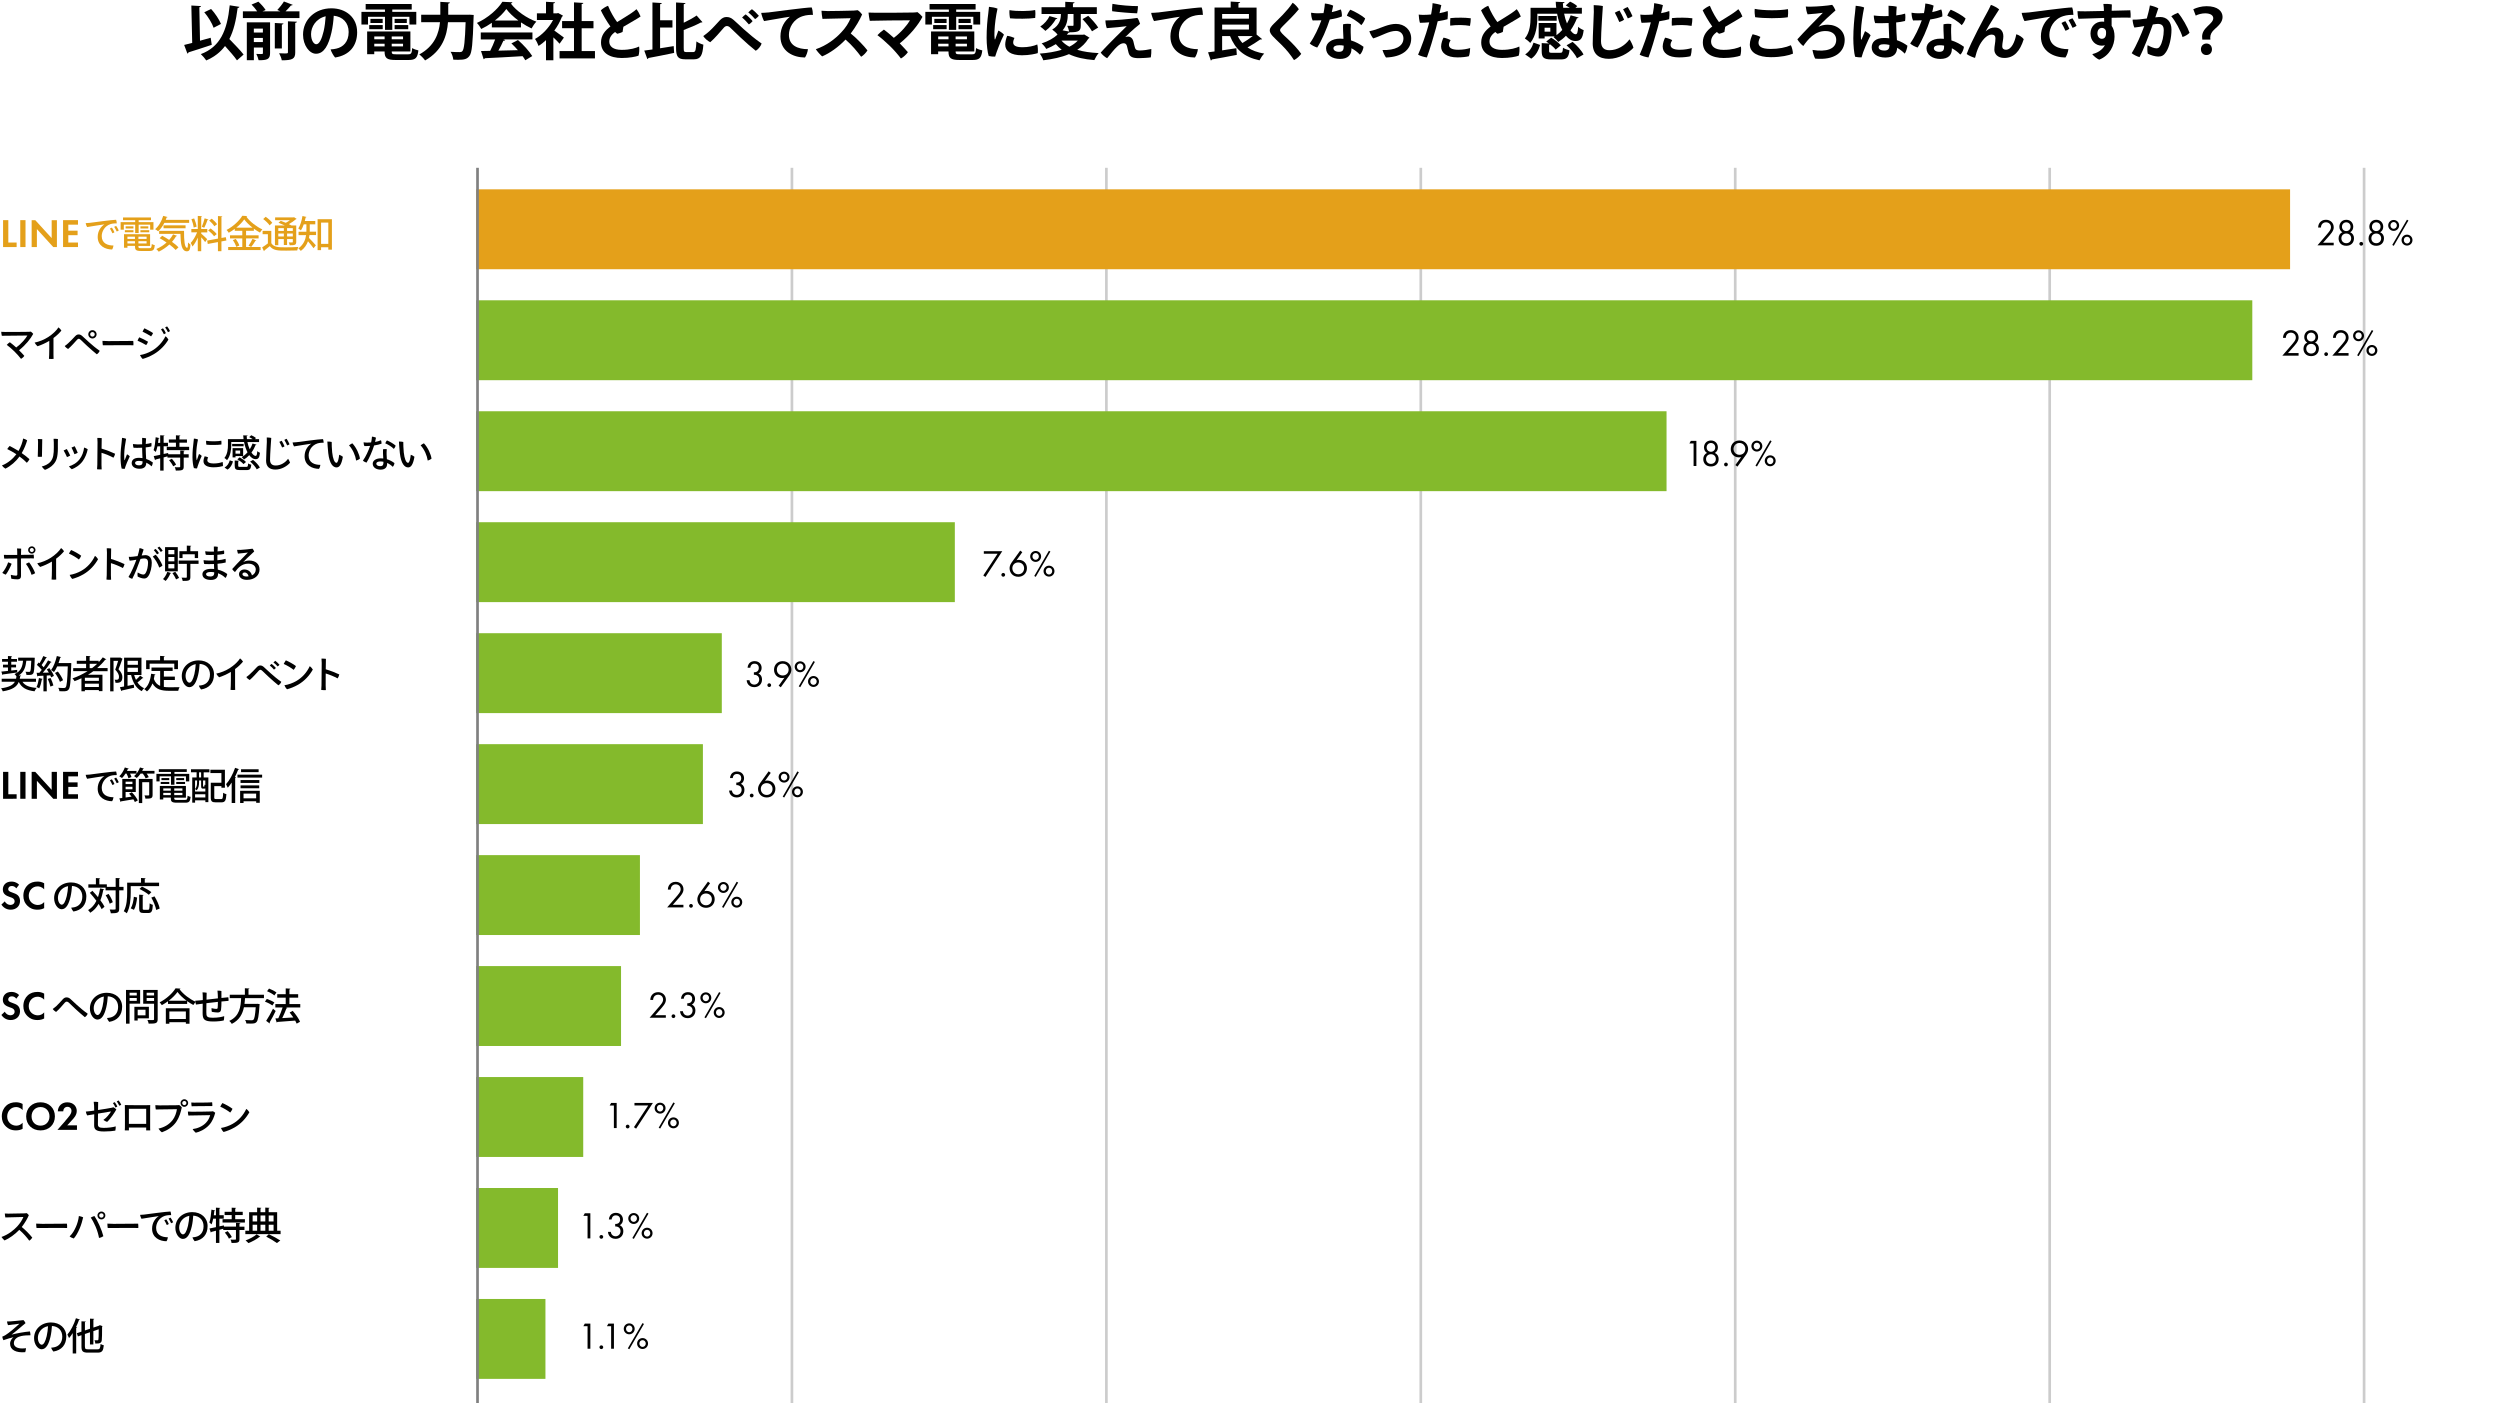 <?xml version="1.0" encoding="UTF-8"?>
<svg id="_レイヤー_2" data-name="レイヤー 2" xmlns="http://www.w3.org/2000/svg" viewBox="0 0 928.93 521.35">
  <defs>
    <style>
      .cls-1 {
        fill: #e4a01a;
      }

      .cls-2 {
        stroke: gray;
      }

      .cls-2, .cls-3 {
        fill: none;
        stroke-miterlimit: 10;
      }

      .cls-3 {
        stroke: #ccc;
      }

      .cls-4 {
        fill: #84ba2c;
      }
    </style>
  </defs>
  <g id="_レイヤー_1-2" data-name="レイヤー 1">
    <g>
      <g>
        <line class="cls-3" x1="294.26" y1="521.35" x2="294.26" y2="62.35"/>
        <line class="cls-3" x1="411.1" y1="521.35" x2="411.1" y2="62.35"/>
        <line class="cls-3" x1="527.93" y1="521.35" x2="527.93" y2="62.35"/>
        <line class="cls-3" x1="644.76" y1="521.35" x2="644.76" y2="62.35"/>
        <line class="cls-3" x1="761.6" y1="521.35" x2="761.6" y2="62.35"/>
        <line class="cls-3" x1="878.43" y1="521.35" x2="878.43" y2="62.35"/>
      </g>
      <g>
        <rect class="cls-1" x="176.93" y="70.35" width="674" height="29.69"/>
        <rect class="cls-4" x="176.93" y="111.58" width="659.96" height="29.69"/>
        <rect class="cls-4" x="176.93" y="152.81" width="442.31" height="29.69"/>
        <rect class="cls-4" x="176.93" y="194.04" width="177.86" height="29.69"/>
        <rect class="cls-4" x="176.93" y="235.28" width="91.27" height="29.69"/>
        <rect class="cls-4" x="176.93" y="276.51" width="84.25" height="29.69"/>
        <rect class="cls-4" x="176.93" y="317.74" width="60.85" height="29.69"/>
        <rect class="cls-4" x="176.93" y="358.97" width="53.83" height="29.69"/>
        <rect class="cls-4" x="176.93" y="400.2" width="39.78" height="29.69"/>
        <rect class="cls-4" x="176.93" y="441.43" width="30.42" height="29.69"/>
        <rect class="cls-4" x="176.93" y="482.66" width="25.74" height="29.69"/>
      </g>
      <line class="cls-2" x1="177.43" y1="521.35" x2="177.43" y2="62.35"/>
      <g>
        <path class="cls-1" d="m3.09,81.8v8.32h3.09v1.68H1.14v-10h1.95Z"/>
        <path class="cls-1" d="m9.48,81.8v10h-1.95v-10h1.95Z"/>
        <path class="cls-1" d="m11.76,91.81v-10h1.35l6.09,6.67v-6.67h1.95v10h-1.35l-6.09-6.69v6.69h-1.95Z"/>
        <path class="cls-1" d="m28.98,83.48h-3.6v2.23h3.45v1.68h-3.45v2.73h3.6v1.68h-5.55v-10h5.55v1.68Z"/>
        <path class="cls-1" d="m33.29,82.81c.95-.11,8.45-1.15,9.85-1.15.15.34.24.94.24,1.34-.43-.01-1.44-.01-2.33.27-2.27.76-3.25,2.84-3.25,4.47,0,2.73,2.25,3.49,4.37,3.49-.03.46-.28,1.18-.53,1.48-2.45-.01-5.34-1.29-5.34-4.66,0-2.28,1.23-3.88,2.49-4.69-1.33.14-4.96.81-6.43,1.01-.22-.31-.48-1.08-.53-1.46.57-.01,1.21-.07,1.46-.1Zm9.23,3.49c-.15.14-.49.31-.76.38-.22-.55-.62-1.29-.92-1.77.21-.14.55-.29.74-.35.28.39.77,1.3.94,1.74Zm1.61-.66c-.17.13-.49.29-.76.38-.24-.53-.63-1.26-.94-1.74.21-.14.53-.29.73-.35.31.41.77,1.25.97,1.71Z"/>
        <path class="cls-1" d="m50.23,86.59v-3.12h-4.22v1.88h-1.19v-2.8h5.41v-.73h-4.52v-1.01h10.39v1.01h-4.58v.73h5.5v2.8h-1.23v-1.88h-4.27v3.12h-1.29Zm1.2,4.79c0,.74,0,.85,1.05.85h2.97c.73,0,.87-.24.95-1.57.27.2.77.38,1.12.43-.17,1.72-.55,2.17-1.99,2.17h-3.14c-2.09,0-2.24-.53-2.24-1.89h-2.8v.69h-1.27v-5.04h9.69v4.36h-4.34Zm-5.03-5.07v-.77h3.19v.77h-3.19Zm.28-2.2h2.9v.77h-2.9v-.77Zm3.47,3.84h-2.8v.84h2.8v-.84Zm-2.8,2.51h2.8v-.84h-2.8v.84Zm7.12-1.67v-.84h-3.04v.84h3.04Zm-3.04,1.67h3.04v-.84h-3.04v.84Zm.74-6.35h2.93v.77h-2.93v-.77Zm0,2.2v-.77h3.28v.77h-3.28Z"/>
        <path class="cls-1" d="m70.27,82.81h-9.2c-.63,1.25-1.43,2.35-2.31,3.14-.25-.24-.78-.62-1.12-.8,1.33-1.08,2.42-2.97,3-4.94l1.62.43c-.06.13-.18.17-.35.15-.1.29-.21.6-.32.9h8.69v1.12Zm-10,4.79c.81.43,1.71.97,2.58,1.54.58-.64,1.07-1.33,1.46-2.06l1.5.56c-.06.11-.2.17-.38.14-.43.74-.94,1.43-1.53,2.09.98.69,1.85,1.4,2.42,2.02l-1.05.99c-.55-.6-1.37-1.33-2.33-2.04-1.18,1.09-2.54,2-3.96,2.68-.2-.27-.63-.74-.91-.99,1.37-.57,2.7-1.41,3.82-2.42-.85-.6-1.75-1.16-2.58-1.62l.95-.87Zm-1.15-1.82h9.26c-.01,3.56.18,6.29,1.15,6.29.25-.01.32-.8.34-1.98.27.29.62.62.9.81-.1,1.78-.36,2.47-1.32,2.48-1.97-.01-2.33-2.7-2.41-6.47h-7.91v-1.13Zm9.83-.95h-8.19v-1.09h8.19v1.09Z"/>
        <path class="cls-1" d="m74.77,86.81c.48.39,1.92,1.74,2.23,2.07l-.77,1.08c-.29-.43-.91-1.18-1.46-1.79v5.18h-1.28v-5.07c-.56,1.29-1.26,2.54-1.97,3.32-.13-.39-.45-.97-.66-1.32.87-.91,1.81-2.51,2.38-3.94h-2.14v-1.25h2.39v-4.86l1.6.1c-.01.11-.11.18-.32.22v4.54h2.25v1.25h-2.25v.46Zm-2.62-5.63c.43.97.8,2.23.9,3.05l-1.09.31c-.08-.83-.43-2.12-.83-3.1l1.02-.27Zm5.31.38c-.04.1-.15.15-.34.15-.28.87-.8,2.13-1.23,2.91-.25-.1-.66-.27-.91-.35.38-.84.83-2.2,1.05-3.15l1.43.43Zm6.67,7.8l-1.85.35v3.64h-1.3v-3.4l-3.78.7-.22-1.26,4.01-.73v-8.38l1.64.1c-.01.11-.11.2-.34.24v7.8l1.62-.29.22,1.23Zm-5.85-4.47c.81.59,1.81,1.47,2.25,2.1-.91.7-.95.74-.99.8-.42-.63-1.36-1.56-2.19-2.2l.92-.7Zm.41-3.63c.73.59,1.6,1.44,1.97,2.05l-1.01.76c-.36-.62-1.19-1.53-1.92-2.14l.95-.66Z"/>
        <path class="cls-1" d="m91.44,91.77h5.39v1.16h-12.05v-1.16h5.25v-3.18h-4.57v-1.15h4.57v-1.68h-2.8v-.73c-.71.53-1.47,1.04-2.24,1.46-.17-.31-.53-.78-.81-1.05,2.44-1.26,4.79-3.45,5.85-5.27l1.82.11c-.03.13-.14.22-.31.24,1.34,1.86,3.81,3.75,5.94,4.72-.32.34-.63.78-.88,1.18-.74-.41-1.53-.9-2.27-1.44v.78h-2.9v1.68h4.66v1.15h-4.66v3.18Zm-3.66-.04c-.18-.69-.71-1.75-1.26-2.52l1.08-.45c.56.76,1.13,1.78,1.33,2.47l-1.15.5Zm6.07-7.13c-1.25-.97-2.37-2.06-3.1-3.08-.67.99-1.72,2.09-2.96,3.08h6.05Zm-1.5,6.68c.5-.67,1.13-1.75,1.47-2.52l1.42.6c-.04.1-.17.14-.34.14-.39.67-1.05,1.64-1.57,2.27l-.98-.49Z"/>
        <path class="cls-1" d="m100.81,85.79v4.57c.94,1.54,2.8,1.54,5.27,1.54,1.61,0,3.53-.04,4.78-.14-.15.31-.36.92-.43,1.3-1.04.04-2.62.07-4.08.07-3.05,0-4.78,0-6.11-1.67-.69.59-1.4,1.16-1.99,1.61,0,.14-.04.21-.17.27l-.67-1.42c.64-.39,1.44-.95,2.13-1.48v-3.42h-1.96v-1.23h3.24Zm-2.09-5.24c.9.62,1.96,1.55,2.45,2.24l-.99.95c-.45-.7-1.48-1.69-2.38-2.35l.92-.84Zm4.69,8.31v2.25h-1.25v-7.33h3.67c-.76-.36-1.62-.74-2.35-1.02l.85-.71c.56.2,1.22.45,1.85.73.55-.28,1.11-.62,1.57-.97h-5.53v-1.04h6.82l.2-.07.98.63c-.06.08-.15.13-.27.14-.67.59-1.64,1.27-2.62,1.81.36.18.7.35.97.5h1.77v6.09c0,1.15-.48,1.27-2.44,1.27-.04-.34-.2-.77-.35-1.08.35.01.67.03.92.03.55,0,.6,0,.6-.24v-1.01h-2.13v2.2h-1.21v-2.2h-2.06Zm2.06-4.08h-2.06v1.04h2.06v-1.04Zm-2.06,3.08h2.06v-1.08h-2.06v1.08Zm5.39-2.04v-1.04h-2.13v1.04h2.13Zm-2.13,2.04h2.13v-1.08h-2.13v1.08Z"/>
        <path class="cls-1" d="m115.1,83.34v2.13c0,.2,0,.41-.01.62h2.35v1.26h-2.45c-.04.35-.11.7-.18,1.06.69.66,2.17,2.31,2.55,2.75l-.85,1.08c-.43-.63-1.36-1.77-2.07-2.59-.48,1.33-1.3,2.61-2.67,3.59-.18-.27-.64-.76-.9-.94,1.93-1.4,2.63-3.22,2.87-4.94h-2.8v-1.26h2.9c.01-.22.01-.43.01-.64v-2.1h-.98c-.29.85-.64,1.64-1.05,2.24-.22-.2-.69-.53-.98-.7.71-1.05,1.26-2.87,1.55-4.64l1.5.36c-.04.1-.14.17-.32.17-.08.43-.2.88-.31,1.32h3.89v1.25h-2.04Zm2.91-1.88h5.32v11.32h-1.34v-.91h-2.69v1.08h-1.29v-11.49Zm1.29,9.16h2.69v-7.9h-2.69v7.9Z"/>
        <path d="m9.04,132.22c-.22.38-.76.88-1.22,1.13-.56-.73-1.54-1.86-2.49-2.79-.94-.91-2-1.82-2.82-2.41.29-.35.78-.76,1.15-.99.39.28,1.44,1.12,2.37,1.96,1.83-1.33,3.52-3.31,4.15-4.45-1.29-.01-8.31.06-9.5.1-.1-.38-.21-1.09-.22-1.48.5.03,1.05.06,1.58.06.88,0,7.61-.01,8.63-.06.28-.01.5-.03.8-.07.28.18.69.59.88.84-.94,1.81-2.93,4.24-5.27,6.08.85.84,1.72,1.79,1.96,2.09Z"/>
        <path d="m19.87,125.61c-.01,4.15,0,6.23,0,6.23,0,.48.03,1.09.04,1.51-.39.06-1.25.06-1.72,0,.03-.31.06-.77.08-1.48.03-.98.06-2.61.04-5.21-1.39.83-3.01,1.57-4.37,2-.35-.29-.9-.97-1.08-1.36,1.64-.31,3.59-1.11,5.06-2.06,1.56-.99,3.14-2.48,3.8-3.6.39.28.9.83,1.09,1.19-.66.83-1.67,1.84-2.94,2.77Z"/>
        <path d="m25.29,127.59c.99-.9,1.9-1.89,2.66-2.69.39-.41.78-.63,1.25-.63.49,0,.85.15,1.33.56.81.7,1.54,1.43,2.48,2.27,1.22,1.09,2.56,2.23,4.03,3.24-.13.45-.66,1.09-1.08,1.3-.97-.77-2.35-1.98-3.59-3.11-.99-.91-1.75-1.69-2.48-2.35-.28-.25-.46-.31-.64-.31-.2.01-.39.13-.59.34-.66.74-2.25,2.54-3.36,3.47-.43-.21-1-.7-1.25-1.11.48-.32.88-.66,1.23-.98Zm7.52-3.38c0-.84.7-1.53,1.54-1.53s1.54.69,1.54,1.54-.69,1.55-1.54,1.55-1.54-.7-1.54-1.55h0Zm.69.03c0,.45.39.84.85.84s.85-.39.85-.85-.38-.85-.85-.85-.85.39-.85.85h0Z"/>
        <path d="m40.18,126.75c3.14.01,8.03-.04,9.33-.07.07.35.1,1.23.06,1.61-1.98-.08-9.61.03-11.36.01-.07-.39-.14-1.19-.13-1.64.39.03,1.32.08,2.1.08Z"/>
        <path d="m55.01,126.98c-.11.35-.46.98-.69,1.25-.77-.49-2.28-1.25-3.22-1.64.13-.34.46-1.02.64-1.26.87.35,2.54,1.18,3.26,1.65Zm1.4,3.38c2-1.13,3.95-3.11,5.08-5.42.41.25.91.87,1.09,1.23-1.16,2.02-3.1,4.06-5.41,5.42-1.51.88-2.97,1.44-4.15,1.78-.39-.31-.81-.99-1.02-1.44,1.46-.21,3.11-.83,4.4-1.57Zm.46-6.6c-.13.34-.5.97-.73,1.22-.78-.53-2.3-1.34-3.17-1.75.14-.34.5-1.01.69-1.25.9.42,2.48,1.25,3.21,1.78Zm4.76.01c-.15.15-.48.32-.74.41-.27-.55-.69-1.3-1.06-1.79.24-.15.52-.32.74-.39.35.42.87,1.3,1.06,1.78Zm1.54-.76c-.15.14-.48.32-.76.42-.27-.59-.69-1.29-1.05-1.75.24-.17.52-.32.74-.39.35.41.87,1.25,1.06,1.72Z"/>
        <path d="m10.95,170.63c-.18.41-.62,1.01-.98,1.33-.73-.77-1.53-1.46-2.72-2.34-1.26,1.78-3.32,3.59-5.25,4.52-.43-.24-.97-.73-1.29-1.19,2.19-.83,4.12-2.49,5.37-4.17-1.08-.71-2.31-1.4-3.4-1.92.27-.41.63-.88.92-1.16.83.42,2.24,1.23,3.28,1.86.9-1.55,1.49-3.28,1.72-4.62.58.14,1.21.48,1.49.67-.38,1.33-1.04,3.07-2.02,4.75,1.06.74,2.2,1.61,2.89,2.27Z"/>
        <path d="m15.7,163.2c-.04.9-.1,5.18-.11,6.51-.5.06-1.05.06-1.56,0,.06-.88.11-4.83.11-5.48,0-.28-.03-.8-.07-1.11.36-.01,1.2.03,1.62.07Zm5.81,3.19c-.01,3.67-.59,4.9-1.61,6.09-.88,1.05-2.27,1.79-3.21,2.12-.32-.22-.92-.87-1.18-1.26,1.05-.24,2.41-.81,3.26-1.82,1.05-1.26,1.23-2.73,1.23-5.29,0-.62,0-1.18-.01-1.83-.01-.53-.04-.97-.08-1.36.41-.01,1.2.01,1.62.08-.03.39-.04.91-.03,1.23v2.04Z"/>
        <path d="m26.08,169.27c-.21.15-.87.48-1.19.57-.27-.64-.95-1.99-1.25-2.45.24-.15.9-.45,1.18-.55.32.52.97,1.74,1.26,2.42Zm6.51-2.35c-.29,1.5-.92,3.1-1.85,4.41-1.18,1.65-2.94,2.62-4.06,3.03-.31-.18-.84-.74-1.06-1.09,1.28-.34,2.94-1.23,4.02-2.72.87-1.18,1.4-2.54,1.61-4.26.41.11,1.04.41,1.34.63Zm-3.71,1.32c-.22.15-.87.45-1.22.53-.22-.66-.77-1.9-1.09-2.47.24-.14.91-.42,1.19-.5.32.57.85,1.76,1.12,2.44Z"/>
        <path d="m37.72,168.24c-.01,2.06-.01,4.03-.01,4.51,0,.41.03,1.15.07,1.67-.42.04-1.3,0-1.72-.06.04-.43.08-1.08.1-1.64.03-1.11.08-7.49.08-8.39-.01-.45-.03-1.06-.08-1.61.43-.03,1.25.03,1.64.08-.03.45-.04,2.07-.06,3.89,1.79.53,3.71,1.27,5.03,1.91-.08.45-.36,1.13-.62,1.47-1.26-.69-3-1.4-4.43-1.83Z"/>
        <path d="m48.22,169.56c-.56,1.09-1.6,3.56-1.88,4.65-.31.01-.78-.01-1.13-.1-.24-.78-.42-2.55-.42-4.19,0-2.16.24-4.4.41-5.66.06-.46.13-1.13.15-1.57.43.04,1.18.17,1.51.35-.36,1.86-.64,3.84-.7,5.59-.03.88,0,1.79.06,2.26,0,.18.08.18.14.04.18-.43.53-1.37.84-2.13.35.18.77.45,1.02.76Zm5.92-3.28c0,1.74.11,3.05.17,4.27,1.08.35,1.93.87,2.49,1.3-.04.41-.25,1.12-.5,1.43-.6-.6-1.27-1.05-1.95-1.37h0c0,1.13-.46,2.27-2.49,2.27-1.86,0-2.93-.91-2.93-2.09,0-1.04.7-1.98,2.72-1.98.45,0,.88.04,1.29.1-.04-1.16-.13-2.68-.13-3.85-1.19.06-2.35.06-3.18.03-.14-.34-.25-.98-.24-1.39,1.02.14,2.25.17,3.42.1v-2.4c.45.01,1.13.08,1.47.18-.07.67-.11,1.39-.13,2.1.88-.1,1.62-.25,2.1-.42.08.36.06,1.01-.01,1.33-.6.17-1.33.28-2.1.35v.03Zm-1.16,5.14c-.5-.11-.98-.17-1.39-.17-.95,0-1.4.29-1.4.78,0,.55.58.88,1.43.88,1.12,0,1.36-.49,1.36-1.4v-.1Z"/>
        <path d="m68.58,167.5c-.01.11-.1.2-.32.22v1.08h1.85v1.23h-1.85v3.36c0,1.33-.55,1.47-2.93,1.47-.04-.38-.22-.9-.39-1.26.45.01.88.03,1.22.03.73,0,.79,0,.79-.25v-3.35h-4.72v-.46l-1.44.39v4.89h-1.27v-4.55c-.64.18-1.23.32-1.71.45-.01.11-.11.2-.21.22l-.48-1.5c.64-.13,1.49-.29,2.4-.49v-3.15h-1.02c-.17.8-.36,1.54-.6,2.1-.18-.18-.57-.52-.83-.69.41-1.11.64-3,.78-4.78l1.39.32c-.04.1-.13.17-.32.17-.06.52-.13,1.06-.2,1.6h.8v-2.82l1.6.1c-.01.13-.1.2-.32.22v2.49h1.62v1.27h-1.62v2.87l1.67-.36.04.46h4.46v-1.39l1.64.08Zm-1.89-1.47h3.59v1.23h-8.31v-1.23h3.4v-1.54h-2.63v-1.2h2.63v-1.54l1.65.08c-.01.13-.11.2-.34.24v1.22h2.79v1.2h-2.79v1.54Zm-2.35,7.23c-.27-.63-.91-1.58-1.51-2.27l1.04-.53c.59.66,1.27,1.57,1.55,2.2l-1.08.6Z"/>
        <path d="m73.57,163.29c-.39,1.82-.62,3.67-.66,5.48-.01.8.01,1.6.14,2.09.01.13.07.17.13.03.17-.48.48-1.46.76-2.21.35.15.8.45,1.02.73-.52,1.02-1.5,3.64-1.76,4.65-.34.01-.8-.03-1.15-.13-.31-.85-.52-2.48-.53-4.02-.01-2.1.2-4.2.36-5.38.06-.46.14-1.13.17-1.57.48.03,1.15.17,1.53.34Zm3.77,6.65c-.15.29-.31.71-.31,1.06,0,.63.52,1.21,2.4,1.21,1.33,0,2.55-.25,3.29-.57.11.36.15,1.13.11,1.54-.48.15-1.83.46-3.45.46-2.49,0-3.77-.85-3.77-2.28,0-.59.2-1.27.43-1.82.45.07.98.24,1.29.41Zm4.9-6.19c.07.34.06,1.06.03,1.42-1.3.21-4.27.21-5.57.07-.1-.34-.15-1.01-.13-1.46,1.58.29,4.52.25,5.67-.03Z"/>
        <path d="m85.93,164.24v1.08c0,1.68-.27,4.08-1.57,5.67-.2-.24-.71-.69-.98-.81,1.18-1.46,1.32-3.43,1.32-4.87v-2.14h5.8c-.06-.46-.1-.94-.13-1.41l1.64.06c-.01.14-.13.21-.34.24.01.38.04.74.08,1.12h2.16c-.38-.28-.87-.56-1.32-.76l.77-.7c.62.25,1.37.67,1.77,1.04l-.45.42h1.58v1.08h-4.33c.21.97.5,1.91.87,2.7.42-.67.77-1.39,1.04-2.16l1.46.42c-.04.11-.17.17-.34.15-.38.99-.9,1.93-1.53,2.77.52.78,1.06,1.27,1.57,1.27.36,0,.52-.5.59-1.77.27.25.69.49,1.01.6-.21,1.89-.64,2.38-1.65,2.38-.85-.01-1.65-.57-2.34-1.5-.59.63-1.23,1.18-1.93,1.61-.18-.24-.6-.67-.85-.88.79-.45,1.51-1.06,2.14-1.79-.56-1.06-1.01-2.4-1.29-3.82h-4.75Zm.64,7.21c-.35,1.23-.91,2.37-2.05,3.04l-1.08-.77c1.02-.57,1.64-1.56,1.93-2.68l1.19.41Zm3.95-6.5v.88h-4.26v-.88h4.26Zm-3.01,4.52v.49h-1.09v-3.45h3.92v2.96h-2.83Zm1.01,3.59c0,.36.11.42.8.42h2.17c.55,0,.64-.14.7-1.27.28.2.83.39,1.19.46-.17,1.62-.55,2-1.77,2h-2.42c-1.6,0-1.98-.36-1.98-1.6v-1.96l1.64.1c-.03.11-.11.2-.34.22v1.62Zm.71-5.66h-1.72v1.18h1.72v-1.18Zm-.17,2.55c.85.45,1.86,1.16,2.35,1.72l-.94.78c-.45-.56-1.43-1.3-2.28-1.79l.87-.71Zm6.34,4.45c-.42-.85-1.46-2.06-2.46-2.89l1.08-.62c1.01.78,2.09,1.93,2.54,2.83l-1.15.67Z"/>
        <path d="m100.79,162.71c-.04.62-.45,6.16-.45,8.1,0,1.55.8,2.16,2.11,2.16,1.84,0,3.57-1.05,4.59-2.51.27.31.64,1.11.73,1.48-1.04,1.2-3.14,2.54-5.43,2.54-2.07,0-3.47-.98-3.47-3.28,0-1.9.25-5.73.28-7,.01-.74.01-1.2-.03-1.65.42,0,1.36.08,1.67.17Zm4.93,3.14c-.2.14-.58.35-.9.42-.24-.6-.7-1.54-1.02-2.09.25-.15.64-.34.87-.41.31.45.85,1.57,1.05,2.07Zm1.86-.78c-.18.17-.56.35-.88.43-.25-.59-.71-1.51-1.05-2.04.24-.17.63-.35.85-.42.32.48.88,1.53,1.08,2.03Z"/>
        <path d="m110.17,164.31c.95-.11,8.45-1.15,9.85-1.15.15.34.24.94.24,1.34-.43-.01-1.44-.01-2.33.27-2.27.76-3.25,2.84-3.25,4.47,0,2.73,2.25,3.49,4.37,3.49-.03.46-.28,1.18-.53,1.48-2.45-.01-5.34-1.29-5.34-4.66,0-2.28,1.23-3.88,2.49-4.69-1.33.14-4.96.81-6.43,1.01-.22-.31-.48-1.08-.53-1.46.57-.01,1.2-.07,1.46-.1Z"/>
        <path d="m123.44,168.15c.22,2.2.84,3.82,1.57,3.82.55,0,.84-1.44,1.02-3,.46.14,1.09.5,1.37.76-.52,2.98-1.32,3.95-2.35,3.95-1.29,0-2.62-1.3-3.08-5.32-.18-1.74-.27-3.19-.34-4.29.41-.03,1.27.04,1.62.15-.03.62.06,2.72.18,3.92Zm10.3,2.28c-.27.25-.87.56-1.4.71-.29-1.89-1.21-4.09-2.65-5.66.32-.27.91-.62,1.22-.76,1.5,1.54,2.65,4.19,2.83,5.7Z"/>
        <path d="m139.01,165.53c-.66,2.09-1.81,4.8-2.83,6.37-.39-.1-1.06-.45-1.33-.74,1.08-1.5,2.09-3.74,2.68-5.48-.7.06-1.42.07-2.12.06-.2-.34-.31-.94-.31-1.39.46.08,1.02.11,1.32.11.46,0,.95-.01,1.47-.06.08-.29.14-.56.18-.84.07-.46.14-.92.15-1.33.53.06,1.11.2,1.49.39-.07.48-.2,1.04-.34,1.6.73-.13,1.47-.34,2.18-.63.17.28.24.9.22,1.26-.69.29-1.68.52-2.77.67Zm4.75,5.1c1.06.32,2.02.84,2.8,1.43-.01.43-.29,1.13-.64,1.39-.59-.6-1.3-1.09-2.09-1.44.01.15.01.28.01.38,0,1.2-.71,2.12-2.42,2.12-1.53,0-2.93-.77-2.93-2.23,0-1.16,1.27-1.98,2.97-1.98.32,0,.64.01.95.06-.07-1.19-.15-2.68-.1-3.42.43-.11,1.06-.1,1.41-.04-.08.8-.07,1.29-.07,1.92,0,.38.06,1.11.1,1.82Zm-1.29.94c-.38-.07-.74-.11-1.12-.11-.97,0-1.53.32-1.53.84,0,.49.53.91,1.43.91,1.11,0,1.22-.63,1.22-1.39v-.25Zm.69-6.84c.11-.35.39-.85.62-1.09,1.04.42,2.62,1.34,3.24,1.96-.1.41-.39.9-.69,1.2-.77-.84-2.3-1.72-3.17-2.07Z"/>
        <path d="m150.04,168.15c.22,2.2.84,3.82,1.57,3.82.55,0,.84-1.44,1.02-3,.46.14,1.09.5,1.37.76-.52,2.98-1.32,3.95-2.35,3.95-1.29,0-2.62-1.3-3.08-5.32-.18-1.74-.27-3.19-.34-4.29.41-.03,1.27.04,1.62.15-.03.62.06,2.72.18,3.92Zm10.3,2.28c-.27.25-.87.56-1.4.71-.29-1.89-1.2-4.09-2.65-5.66.32-.27.91-.62,1.22-.76,1.5,1.54,2.65,4.19,2.83,5.7Z"/>
        <path d="m4.33,209.48c-.39,1.08-1.46,3.17-2.19,4.05-.38-.11-.98-.41-1.29-.67.77-.87,1.75-2.54,2.18-3.92.39.13.98.36,1.29.55Zm3.45-1.99c0,1.57.03,5.6.03,6.57,0,.77-.42,1.21-1.3,1.21-.66,0-1.68-.1-2.28-.21-.11-.29-.21-1.16-.21-1.47.62.18,1.46.31,1.89.31.35,0,.52-.11.53-.52,0-.71-.03-4.52-.03-5.87-1.65.01-3.15.04-3.54.04-.35,0-.91,0-1.29.01-.07-.34-.14-1.08-.13-1.4.41.03.77.03,1.23.04.36.01,1.99,0,3.73-.01,0-.9,0-2.03-.08-2.41.38-.01,1.16.03,1.54.08-.01.48-.06,1.34-.07,2.31,1.69-.01,3.22-.04,3.54-.04s.88-.03,1.2-.04c.04.34.08,1.06.07,1.39-.34-.01-.73-.01-1.11-.01s-1.99.01-3.73.03Zm3.05,1.47c.62.74,1.91,2.96,2.23,4.02-.29.22-.88.49-1.34.6-.38-1.39-1.3-3.03-2.09-4.05.29-.2.85-.46,1.2-.57Zm-.38-4.62c0-.73.62-1.34,1.37-1.34s1.36.62,1.36,1.36-.62,1.36-1.36,1.36-1.37-.6-1.37-1.36h0Zm.62.03c0,.41.34.74.76.74s.74-.34.74-.76-.34-.74-.74-.74-.76.34-.76.74h0Z"/>
        <path d="m20.85,207.61c-.01,4.15,0,6.23,0,6.23,0,.48.03,1.09.04,1.51-.39.06-1.25.06-1.72,0,.03-.31.06-.77.08-1.48.03-.98.06-2.61.04-5.21-1.39.83-3.01,1.57-4.37,2-.35-.29-.9-.97-1.08-1.36,1.64-.31,3.59-1.11,5.06-2.06,1.55-.99,3.14-2.48,3.8-3.6.39.28.9.83,1.09,1.19-.66.83-1.67,1.84-2.94,2.77Z"/>
        <path d="m30.17,206.5c-.13.39-.57,1.09-.85,1.4-.85-.7-2.45-1.65-3.7-2.2.17-.36.62-1.09.8-1.34,1.09.46,2.86,1.42,3.75,2.14Zm.06,5.59c2.21-1.26,3.96-3.18,5.06-5.55.42.27.95.87,1.15,1.25-1.26,2.24-3.08,4.23-5.41,5.59-1.51.87-2.98,1.41-4.17,1.74-.41-.38-.81-1.02-.98-1.5,1.48-.22,3.07-.8,4.36-1.53Z"/>
        <path d="m41.22,209.24c-.01,2.06-.01,4.03-.01,4.51,0,.41.03,1.15.07,1.67-.42.04-1.3,0-1.72-.06.04-.43.08-1.08.1-1.64.03-1.11.08-7.49.08-8.39-.01-.45-.03-1.06-.08-1.61.43-.03,1.25.03,1.64.08-.03.45-.04,2.07-.06,3.89,1.79.53,3.71,1.27,5.03,1.91-.08.45-.36,1.13-.62,1.47-1.26-.69-3-1.4-4.43-1.83Z"/>
        <path d="m56.4,208.98c0,1.68-.46,3.96-1.3,5.1-.45.66-.94.88-1.55.88-.67,0-1.64-.32-2.4-.73-.1-.42-.07-1.18.01-1.53.64.41,1.53.78,2.03.78.39,0,.63-.1.94-.59.55-.84.88-2.54.88-3.81,0-1.16-.52-1.58-1.42-1.58-.31,0-.8.07-1.39.18-.76,2.14-2.1,5.67-3.07,7.4-.41-.08-1.08-.42-1.39-.7,1.15-1.82,2.3-4.65,2.93-6.4-.79.14-1.65.29-2.48.36-.17-.35-.31-.98-.34-1.44.48.04,1.01,0,1.61-.06.45-.04,1.04-.13,1.67-.22.27-.9.59-2.02.73-2.98.52.08,1.19.34,1.51.55-.17.52-.42,1.26-.73,2.21.53-.07,1.01-.13,1.34-.13,1.27,0,2.4.8,2.4,2.7Zm1.47-2.86c.9.92,2.07,2.84,2.49,3.98-.21.28-.78.64-1.19.8-.48-1.46-1.57-3.22-2.4-4.09.28-.25.77-.53,1.09-.69Zm.46-.15c-.31-.5-.76-1.13-1.18-1.55.18-.17.49-.38.69-.46.36.36.94,1.08,1.22,1.54-.14.15-.46.38-.73.48Zm1.39-.9c-.32-.5-.77-1.08-1.19-1.51.18-.17.5-.38.69-.46.36.35.94,1.02,1.22,1.5-.14.14-.45.38-.71.48Z"/>
        <path d="m63.62,212.94c-.04.08-.15.14-.32.13-.39.99-1.05,2.09-1.75,2.79-.25-.21-.69-.53-.98-.7.64-.62,1.25-1.65,1.6-2.66l1.46.45Zm2.44-9.65v8.99h-4.73v-8.99h4.73Zm-1.27,2.66v-1.58h-2.24v1.58h2.24Zm0,2.62v-1.6h-2.24v1.6h2.24Zm0,2.63v-1.62h-2.24v1.62h2.24Zm.64,4.09c-.25-.64-.83-1.62-1.36-2.35l1.05-.48c.57.7,1.15,1.64,1.42,2.27l-1.11.56Zm8.35-6.99v1.23h-3.05v4.92c0,1.33-.66,1.41-2.84,1.41-.06-.36-.24-.87-.42-1.22.74.03,1.46.03,1.67.03.21-.01.28-.07.28-.27v-4.88h-3.04v-1.23h7.41Zm-5.95-2.34v1.4h-1.18v-2.54h2.76v-2.09l1.64.08c-.01.13-.1.2-.32.24v1.76h2.87v2.54h-1.23v-1.4h-4.54Z"/>
        <path d="m79.47,204.4c.01-.66,0-.97-.01-1.33.43-.03,1.11.03,1.47.13-.04.48-.07,1.05-.11,1.69.85-.06,1.72-.17,2.42-.35.1.38.08.92.03,1.29-.7.15-1.58.25-2.49.31-.01.43-.01.9-.01,1.37,0,.21,0,.43.01.66,1.08-.08,2.16-.25,3.03-.52.08.41.08,1.01.04,1.37-.83.21-1.89.36-3.03.46.03.74.08,1.5.11,2.17,1.46.35,2.68.98,3.52,1.64-.07.46-.35,1.12-.67,1.46-.73-.74-1.68-1.36-2.77-1.75v.35c0,1.13-.67,2.14-2.65,2.14s-3.15-.83-3.15-2.13c0-1.15,1.12-2,3.25-2,.38,0,.74.01,1.11.06l-.07-1.85c-1.28.06-2.56.06-3.61,0-.15-.39-.25-.95-.25-1.43.69.08,1.6.15,2.33.15.46,0,.97-.01,1.5-.03-.01-.25-.01-.46-.01-.66,0-.42,0-.91.01-1.4-1.15.04-2.23.03-2.98-.03-.14-.35-.24-.94-.24-1.34.39.06,1.3.14,2.06.14.32,0,.73,0,1.18-.01v-.56Zm.13,8.24c-.43-.07-.87-.11-1.32-.11-1.13,0-1.71.34-1.71.81s.41.88,1.61.88c.83,0,1.41-.31,1.41-1.3v-.28Z"/>
        <path d="m96.44,211.61c0,2.07-1.75,3.85-4.69,3.85-2.07,0-2.94-1.09-2.94-2.1,0-.95.78-1.76,1.96-1.76,1.61,0,2.59,1.04,2.84,2.21.91-.45,1.43-1.23,1.43-2.21,0-1.21-.97-2.16-2.8-2.16-2.48,0-3.91,1.67-4.93,3.12-.35-.24-.81-.71-1.04-1.11.92-1.06,2.66-2.89,3.61-3.84.88-.91,1.83-1.85,2.24-2.31-.77.1-2.44.31-3.7.41-.13-.35-.27-.97-.31-1.39.38.03.84.04,1.19.01,1.11-.07,3.89-.31,4.54-.45.22.22.5.71.62,1.04-.69.6-1.81,1.65-2.63,2.45-.66.64-1.13,1.13-1.46,1.5.71-.43,1.6-.59,2.23-.59,2.33,0,3.84,1.25,3.84,3.32Zm-4.08,2.55c-.14-.81-.67-1.44-1.5-1.44-.45,0-.77.28-.77.62,0,.53.62.88,1.48.88.28,0,.53-.01.78-.06Z"/>
        <path d="m13.38,253.33h-5.04c.92,1.42,2.65,2.09,5.29,2.28-.29.31-.64.88-.81,1.26-3.05-.38-4.82-1.37-5.84-3.49-.7,1.71-2.19,2.89-5.95,3.5-.1-.34-.39-.85-.63-1.12,3.05-.43,4.44-1.22,5.13-2.44H.63v-1.13h5.34c.06-.27.11-.55.15-.84-.14-.29-.46-.69-.73-.88,2.38-.99,2.96-2.8,3.17-4.97h-1.81v-1.13h5.48s.7.04.7.04c-.01.11-.01.27-.03.41-.11,3.68-.24,5.01-.6,5.46-.35.46-.77.52-1.67.52-.25,0-.52,0-.8-.01-.03-.36-.15-.87-.35-1.19.56.04,1.07.06,1.3.06.2,0,.32-.03.43-.17.2-.27.31-1.27.41-3.98h-1.83c-.25,2.16-.73,4.16-2.8,5.45l.87.08c-.01.11-.13.2-.34.22-.06.32-.11.64-.18.94h6.04v1.13Zm-6.96-3.46c-1.96.28-4.02.56-5.31.73-.03.13-.11.18-.21.21l-.39-1.27,2.45-.25v-1.29h-1.85v-1.02h1.85v-1.09H.77v-1.02h2.18v-1.11l1.55.08c-.01.11-.11.2-.32.22v.8h2.13v1.02h-2.13v1.09h1.78v1.02h-1.78v1.16l2.21-.25v.97Z"/>
        <path d="m15.86,252.28c-.04.1-.13.15-.29.14-.2,1.18-.56,2.52-1.01,3.36-.24-.17-.7-.38-1-.49.43-.78.73-2.12.91-3.35l1.39.34Zm3.33-6.3c-.06.1-.17.14-.35.14-.74,1.15-1.89,2.66-2.93,3.84l2.25-.04c-.24-.41-.5-.81-.76-1.18.42-.22.69-.35.95-.49.69.9,1.42,2.09,1.68,2.89-.43.25-.73.41-1.02.56-.07-.22-.18-.49-.32-.77l-1.32.08v5.87h-1.23v-5.81c-.77.04-1.47.08-2.03.1-.03.13-.13.18-.22.2l-.29-1.37h1.02c.29-.34.6-.7.9-1.09-.45-.6-1.19-1.33-1.82-1.86l.63-.88c.11.1.24.2.36.29.52-.81,1.08-1.88,1.4-2.69l1.37.57c-.07.11-.21.14-.35.13-.41.8-1.09,1.89-1.65,2.66.29.28.56.57.77.83.62-.88,1.2-1.81,1.62-2.58l1.33.62Zm-.46,9.13c-.15-.77-.57-1.95-.98-2.84l1.04-.35c.43.88.87,2.02,1.05,2.77l-1.11.42Zm7.06-8.77l.7.06c0,.1-.01.28-.01.43-.2,6.44-.39,8.63-.95,9.34-.45.59-.9.7-2.14.7-.41,0-.87-.01-1.32-.04-.01-.36-.18-.91-.42-1.26.92.07,1.76.07,2.12.07.28,0,.45-.04.62-.22.42-.46.63-2.56.8-7.8h-3.94c-.35.8-.76,1.53-1.18,2.1-.25-.22-.77-.56-1.09-.74.91-1.19,1.7-3.25,2.14-5.22l1.61.41c-.06.11-.17.18-.35.17-.17.67-.38,1.36-.63,2.03h4.05Zm-4.29,3.18c.77.98,1.61,2.33,1.93,3.22l-1.16.62c-.29-.9-1.08-2.28-1.83-3.31l1.06-.53Z"/>
        <path d="m40,249.39h-5.31c-.64.48-1.32.91-2,1.33h5.38v6.08h-1.33v-.38h-5.2v.43h-1.28v-4.83c-.83.41-1.68.77-2.55,1.09-.17-.28-.5-.77-.76-1.04,1.93-.67,3.84-1.58,5.59-2.69h-5.34v-1.13h4.79v-1.6h-3.46v-1.11h3.46v-1.81l1.65.08c-.01.13-.11.2-.34.24v1.48h3.36v.53c.56-.57,1.08-1.18,1.53-1.81l1.33.77c-.06.06-.15.1-.27.1-.04,0-.1,0-.14-.01-.87,1.13-1.89,2.17-3,3.12h3.87v1.13Zm-3.26,3.61v-1.18h-5.2v1.18h5.2Zm-5.2,2.28h5.2v-1.25h-5.2v1.25Zm1.78-7.03h.88c.67-.5,1.3-1.04,1.89-1.6h-2.77v1.6Z"/>
        <path d="m44.68,244.31l.87.48c-.03.07-.07.14-.13.18-.36,1.11-.9,2.58-1.39,3.71,1.08,1.12,1.44,2.03,1.44,2.91,0,2.21-1.44,2.16-2.56,2.12-.01-.34-.14-.84-.31-1.16.21.03.41.04.57.04.71,0,1.05-.15,1.05-1.11,0-.73-.38-1.61-1.4-2.65.39-.98.78-2.28,1.08-3.28h-1.71v11.32h-1.25v-12.52h3.52l.21-.04Zm5.17,6.51c.18.63.41,1.25.67,1.79.57-.5,1.18-1.11,1.57-1.58l1.19.9c-.06.07-.2.1-.35.07-.46.46-1.22,1.09-1.86,1.58.63.94,1.44,1.68,2.47,2.13-.29.25-.69.77-.88,1.11-2.09-1.08-3.29-3.24-3.95-6h-1.32v4.02c.76-.14,1.54-.29,2.33-.45l.11,1.16c-1.68.39-3.43.78-4.54,1.02-.03.13-.11.21-.21.22l-.53-1.43c.45-.08.97-.17,1.55-.28v-10.72h6.46v6.44h-2.7Zm1.4-5.28h-3.87v1.47h3.87v-1.47Zm-3.87,2.58v1.55h3.87v-1.55h-3.87Z"/>
        <path d="m60.88,252.67v2.56c.62.1,1.3.14,2.02.14.62,0,3.01,0,3.82-.03-.21.31-.43.95-.49,1.34h-3.4c-2.82,0-4.88-.48-6.18-2.73-.48,1.22-1.15,2.24-2.04,2.96-.22-.24-.71-.66-1.02-.87,1.51-1.08,2.27-3.18,2.56-5.7l1.62.25c-.03.13-.14.2-.32.2-.07.52-.17,1.02-.28,1.51.5,1.36,1.3,2.13,2.34,2.56v-5.55h-3.22v-1.27h7.86v1.27h-3.26v2.1h4.08v1.25h-4.08Zm-5.28-6.07v2.02h-1.3v-3.28h5.18v-1.62l1.75.1c-.01.13-.1.21-.34.24v1.29h5.23v3.28h-1.36v-2.02h-9.16Z"/>
        <path d="m79.51,250.62c0,3.07-1.74,5.1-4.8,5.57-.29-.29-.7-.99-.81-1.44.48-.03.88-.1,1.25-.18,1.46-.34,2.87-1.51,2.87-3.96,0-2.27-1.51-3.8-3.84-3.92-.06,1.08-.25,2.82-.56,4.08-.63,2.66-1.6,4.57-3.29,4.57-1.4,0-2.79-1.86-2.79-4.13,0-3.31,2.65-5.83,6.29-5.83,3.28,0,5.69,2.09,5.69,5.25Zm-7.28-.15c.25-1.06.46-2.59.49-3.7-2.51.48-3.77,2.52-3.77,4.3,0,1.64.8,2.59,1.42,2.59.74,0,1.37-1.15,1.86-3.19Z"/>
        <path d="m87.35,248.61c-.01,4.15,0,6.23,0,6.23,0,.48.03,1.09.04,1.51-.39.06-1.25.06-1.72,0,.03-.31.06-.77.08-1.48.03-.98.06-2.61.04-5.21-1.39.83-3.01,1.57-4.37,2-.35-.29-.9-.97-1.08-1.36,1.64-.31,3.59-1.11,5.06-2.06,1.55-.99,3.14-2.48,3.8-3.6.39.28.9.83,1.09,1.19-.66.83-1.67,1.84-2.94,2.77Z"/>
        <path d="m92.77,250.59c.99-.9,1.9-1.89,2.66-2.69.39-.41.78-.63,1.25-.63.49,0,.85.15,1.33.56.81.7,1.54,1.43,2.48,2.27,1.22,1.09,2.56,2.23,4.03,3.24-.13.45-.66,1.09-1.08,1.3-.97-.77-2.35-1.98-3.59-3.11-.99-.91-1.75-1.69-2.48-2.35-.28-.25-.46-.31-.64-.31-.2.01-.39.13-.59.34-.66.74-2.25,2.54-3.36,3.47-.43-.21-1-.7-1.25-1.11.48-.32.88-.66,1.23-.98Zm9.73-2.4c-.14.18-.43.48-.7.62-.41-.48-1.05-1.15-1.55-1.54.18-.21.49-.48.66-.59.45.31,1.23,1.06,1.6,1.51Zm1.36-1.19c-.14.18-.43.48-.7.63-.39-.48-1.04-1.11-1.56-1.48.18-.21.48-.49.67-.62.43.31,1.22,1.02,1.58,1.47Z"/>
        <path d="m109.97,247.5c-.13.39-.57,1.09-.85,1.4-.85-.7-2.45-1.65-3.7-2.2.17-.36.62-1.09.8-1.34,1.09.46,2.86,1.42,3.75,2.14Zm.06,5.59c2.21-1.26,3.96-3.18,5.06-5.55.42.27.95.87,1.15,1.25-1.26,2.24-3.08,4.23-5.41,5.59-1.51.87-2.98,1.41-4.17,1.74-.41-.38-.81-1.02-.98-1.5,1.48-.22,3.07-.8,4.36-1.53Z"/>
        <path d="m121.02,250.24c-.01,2.06-.01,4.03-.01,4.51,0,.41.03,1.15.07,1.67-.42.04-1.3,0-1.72-.06.04-.43.08-1.08.1-1.64.03-1.11.08-7.49.08-8.39-.01-.45-.03-1.06-.08-1.61.43-.03,1.25.03,1.64.08-.03.45-.04,2.07-.06,3.89,1.79.53,3.71,1.27,5.03,1.91-.08.45-.36,1.13-.62,1.47-1.26-.69-3-1.4-4.43-1.83Z"/>
        <path d="m3.09,286.8v8.32h3.09v1.68H1.14v-10h1.95Z"/>
        <path d="m9.48,286.8v10h-1.95v-10h1.95Z"/>
        <path d="m11.76,296.81v-10h1.35l6.09,6.67v-6.67h1.95v10h-1.35l-6.09-6.69v6.69h-1.95Z"/>
        <path d="m28.98,288.48h-3.6v2.23h3.45v1.68h-3.45v2.73h3.6v1.68h-5.55v-10h5.55v1.68Z"/>
        <path d="m33.29,287.81c.95-.11,8.45-1.15,9.85-1.15.15.34.24.94.24,1.34-.43-.01-1.44-.01-2.33.27-2.27.76-3.25,2.84-3.25,4.47,0,2.73,2.25,3.49,4.37,3.49-.03.46-.28,1.18-.53,1.48-2.45-.01-5.34-1.29-5.34-4.66,0-2.28,1.23-3.88,2.49-4.69-1.33.14-4.96.81-6.43,1.01-.22-.31-.48-1.08-.53-1.46.57-.01,1.21-.07,1.46-.1Zm9.23,3.49c-.15.14-.49.31-.76.38-.22-.55-.62-1.29-.92-1.77.21-.14.55-.29.74-.35.28.39.77,1.3.94,1.74Zm1.61-.66c-.17.13-.49.29-.76.38-.24-.53-.63-1.26-.94-1.74.21-.14.53-.29.73-.35.31.41.77,1.25.97,1.71Z"/>
        <path d="m47.73,289.18c-.11-.45-.41-1.15-.71-1.72h-.41c-.39.63-.84,1.22-1.27,1.65-.25-.2-.71-.5-1.01-.66.81-.77,1.61-2.06,2.06-3.29l1.46.45c-.07.11-.2.15-.34.14-.1.22-.21.46-.32.7h3.53v1.01h-2.4c.24.45.43.91.53,1.26l-1.12.46Zm1.16,6.82c-.29-.39-.62-.77-.92-1.09l1.02-.53c.91.92,1.81,2.16,2.21,3.04l-1.09.6c-.13-.31-.31-.66-.55-1.02-1.68.29-3.42.59-4.55.76-.01.13-.11.21-.21.22l-.45-1.33,1.09-.15v-7.07h5.01v4.86h-3.78v2.04l2.21-.32Zm.32-5.56h-2.54v.9h2.54v-.9Zm-2.54,2.82h2.54v-.94h-2.54v.94Zm5.56-5.8c-.42.63-.91,1.2-1.41,1.62-.25-.21-.7-.53-1-.7.9-.73,1.75-1.98,2.21-3.22.66.2,1.07.31,1.46.43-.04.1-.15.15-.32.14-.1.24-.21.48-.34.71h4.57v1.01h-2.91c.34.45.63.94.78,1.32l-1.15.45c-.18-.49-.6-1.19-1.05-1.76h-.84Zm4.47,1.95v5.93c0,1.32-.55,1.42-2.65,1.42-.04-.35-.21-.88-.36-1.22.39.01.77.03,1.06.03.62,0,.69,0,.69-.25v-4.68h-2.59v7.75h-1.26v-8.97h5.11Z"/>
        <path d="m63.53,291.59v-3.12h-4.22v1.88h-1.19v-2.8h5.41v-.73h-4.52v-1.01h10.39v1.01h-4.58v.73h5.5v2.8h-1.23v-1.88h-4.27v3.12h-1.29Zm1.21,4.79c0,.74,0,.85,1.05.85h2.97c.73,0,.87-.24.95-1.57.27.2.77.38,1.12.43-.17,1.72-.55,2.17-1.99,2.17h-3.14c-2.09,0-2.24-.53-2.24-1.89h-2.8v.69h-1.27v-5.04h9.69v4.36h-4.34Zm-5.03-5.07v-.77h3.19v.77h-3.19Zm.28-2.2h2.9v.77h-2.9v-.77Zm3.47,3.84h-2.8v.84h2.8v-.84Zm-2.8,2.51h2.8v-.84h-2.8v.84Zm7.12-1.67v-.84h-3.04v.84h3.04Zm-3.04,1.67h3.04v-.84h-3.04v.84Zm.74-6.35h2.93v.77h-2.93v-.77Zm0,2.2v-.77h3.28v.77h-3.28Z"/>
        <path d="m70.96,286.97v-1.12h6.85v1.12h-2.13v1.92h1.74v9.16h-1.11v-.66h-3.82v.85h-1.06v-9.36h1.62v-1.92h-2.09Zm2.28,3.04h-.76v4.09h3.82v-1.15c-.1.06-.22.08-.38.08h-.45c-.57,0-.74-.18-.74-.97v-2.06h-.77v.81c0,.85-.15,2.02-.85,2.84-.13-.14-.45-.35-.62-.43.64-.76.74-1.69.74-2.44v-.78Zm-.76,6.3h3.82v-1.18h-3.82v1.18Zm2.25-7.42v-1.92h-.77v1.92h.77Zm1.06,3.39c.15,0,.2-.06.21-.73.07.06.18.11.29.17v-1.71h-.84v2.04c0,.2.01.22.13.22h.21Zm3.82,4.01c0,.52.11.62.69.62h1.88c.57,0,.67-.36.74-2.34.29.22.85.45,1.21.53-.15,2.37-.5,3.03-1.85,3.03h-2.13c-1.4,0-1.83-.38-1.83-1.83v-5.45h3.95v-3.6h-4.09v-1.23h5.39v6.68h-1.3v-.6h-2.65v4.2Z"/>
        <path d="m86.08,290.79c-.46.7-.95,1.34-1.44,1.9-.13-.32-.46-.99-.64-1.32,1.27-1.37,2.56-3.73,3.35-6.07l1.51.52c-.06.11-.17.15-.36.15-.35.94-.77,1.88-1.23,2.77l.43.13c-.01.11-.11.18-.31.21v9.29h-1.3v-7.59Zm2.16-2.94h9.16v1.09h-9.16v-1.09Zm.98,10.52v-4.54h7.3v4.48h-1.33v-.57h-4.69v.63h-1.27Zm7.14-8.52v1.06h-6.98v-1.06h6.98Zm-6.98,3.05v-1.06h6.93v1.06h-6.93Zm6.72-7.05v1.06h-6.53v-1.06h6.53Zm-.92,9.02h-4.69v1.78h4.69v-1.78Z"/>
        <path d="m6.06,330.08c-.58-.78-1.28-.86-1.63-.86-1.05,0-1.38.66-1.38,1.17,0,.24.07.47.31.68.24.22.57.34,1.2.57.78.27,1.51.54,2.03,1,.45.41.85,1.08.85,2.1,0,1.95-1.41,3.28-3.48,3.28-1.85,0-2.92-1.12-3.45-1.89l1.28-1.21c.48.97,1.39,1.33,2.1,1.33.88,0,1.54-.54,1.54-1.38,0-.36-.12-.65-.39-.9-.37-.34-.97-.54-1.54-.73-.52-.18-1.15-.42-1.66-.87-.33-.29-.79-.84-.79-1.86,0-1.47.99-2.94,3.21-2.94.63,0,1.82.12,2.83,1.17l-1.02,1.33Z"/>
        <path d="m16.41,337.44c-.6.32-1.39.58-2.47.58-1.75,0-2.82-.6-3.66-1.39-1.16-1.11-1.6-2.35-1.6-3.83,0-1.81.75-3.12,1.6-3.91,1-.95,2.25-1.32,3.67-1.32.71,0,1.54.12,2.46.62v2.28c-.92-1.05-2.05-1.12-2.42-1.12-2.01,0-3.31,1.65-3.31,3.5,0,2.22,1.71,3.42,3.39,3.42.93,0,1.75-.41,2.34-1.09v2.28Z"/>
        <path d="m32.08,333.12c0,3.07-1.74,5.1-4.8,5.58-.29-.29-.7-.99-.81-1.44.48-.03.88-.1,1.25-.18,1.46-.34,2.87-1.51,2.87-3.96,0-2.27-1.51-3.8-3.84-3.92-.06,1.08-.25,2.82-.56,4.08-.63,2.66-1.6,4.57-3.29,4.57-1.4,0-2.79-1.86-2.79-4.13,0-3.31,2.65-5.83,6.29-5.83,3.28,0,5.69,2.09,5.69,5.25Zm-7.28-.15c.25-1.06.46-2.59.49-3.7-2.51.48-3.77,2.52-3.77,4.3,0,1.64.8,2.59,1.42,2.59.74,0,1.37-1.15,1.86-3.19Z"/>
        <path d="m34.34,331.01c.67.71,1.4,1.53,2.07,2.35.34-.98.6-2.07.78-3.25l1.55.31c-.03.11-.14.18-.34.18-.27,1.44-.62,2.75-1.11,3.92.64.87,1.2,1.69,1.54,2.39l-1.06.91c-.27-.57-.66-1.25-1.13-1.96-.77,1.37-1.78,2.48-3.1,3.29-.17-.28-.56-.76-.81-.99,1.36-.78,2.37-1.95,3.09-3.45-.76-1.04-1.62-2.07-2.44-2.96l.94-.76Zm11.56-1.47v1.29h-1.61v6.81c0,1.48-.57,1.72-3.1,1.72-.06-.39-.25-1.02-.43-1.41.5.01.97.03,1.33.03.83,0,.88,0,.88-.34v-6.81h-3.74v-1.01h-6.4v-1.23h2.8v-2.33l1.6.1c-.01.11-.1.18-.32.22v2h2.79v.95h3.28v-3.29l1.64.08c-.01.13-.1.2-.32.24v2.97h1.61Zm-5.56,2.61c.67.95,1.34,2.23,1.57,3.08l-1.15.57c-.21-.84-.84-2.16-1.5-3.14l1.08-.52Z"/>
        <path d="m48.58,329.27v2.35c0,2.23-.21,5.55-1.46,7.73-.24-.22-.83-.62-1.13-.76,1.16-2.03,1.26-4.93,1.26-6.98v-3.63h5.15v-1.75l1.71.1c-.01.13-.1.2-.32.24v1.41h5.32v1.28h-10.53Zm2.37,4.22c-.17,1.57-.49,3.45-1.18,4.58l-1.19-.55c.67-1.08,1.01-2.77,1.16-4.3l1.2.27Zm2.07,3.99c0,.49.08.57.53.57h1.46c.46,0,.55-.35.59-2.38.29.22.84.45,1.19.55-.13,2.37-.45,3.03-1.68,3.03h-1.75c-1.32,0-1.65-.41-1.65-1.75v-5.06l1.64.1c-.01.11-.1.2-.32.22v4.72Zm-.27-8.05c1.16.53,2.72,1.41,3.49,2.07l-.94.98c-.73-.64-2.24-1.58-3.45-2.18l.9-.87Zm5.29,8.7c-.2-1.23-.97-3.14-1.82-4.61l1.19-.45c.88,1.42,1.71,3.28,1.93,4.52l-1.3.53Z"/>
        <path d="m6.06,371.08c-.58-.78-1.28-.86-1.63-.86-1.05,0-1.38.66-1.38,1.17,0,.24.07.47.31.68.24.22.57.34,1.2.57.78.27,1.51.54,2.03,1,.45.41.85,1.08.85,2.1,0,1.95-1.41,3.28-3.48,3.28-1.85,0-2.92-1.12-3.45-1.89l1.28-1.21c.48.97,1.39,1.33,2.1,1.33.88,0,1.54-.54,1.54-1.38,0-.36-.12-.65-.39-.9-.37-.34-.97-.54-1.54-.73-.52-.18-1.15-.42-1.66-.87-.33-.29-.79-.84-.79-1.86,0-1.47.99-2.94,3.21-2.94.63,0,1.82.12,2.83,1.17l-1.02,1.33Z"/>
        <path d="m16.41,378.44c-.6.32-1.39.58-2.47.58-1.75,0-2.82-.6-3.66-1.39-1.16-1.11-1.6-2.35-1.6-3.83,0-1.81.75-3.12,1.6-3.91,1-.95,2.25-1.32,3.67-1.32.71,0,1.54.12,2.46.62v2.28c-.92-1.05-2.05-1.12-2.42-1.12-2.01,0-3.31,1.65-3.31,3.5,0,2.22,1.71,3.42,3.39,3.42.93,0,1.75-.41,2.34-1.09v2.28Z"/>
        <path d="m20.83,373.94c.99-.91,1.76-1.86,2.54-2.68.39-.41.81-.66,1.34-.66s.94.15,1.46.59c.8.7,1.46,1.37,2.39,2.21,1.23,1.09,2.55,2.25,4.02,3.26-.13.46-.66,1.09-1.06,1.29-.97-.77-2.31-1.96-3.59-3.14-.97-.92-1.72-1.65-2.41-2.31-.32-.28-.56-.32-.77-.32-.2,0-.42.11-.64.35-.64.71-2.14,2.54-3.26,3.47-.43-.2-1-.69-1.25-1.09.48-.34.88-.67,1.23-.98Z"/>
        <path d="m45.38,374.12c0,3.07-1.74,5.1-4.8,5.58-.29-.29-.7-.99-.81-1.44.48-.03.88-.1,1.25-.18,1.46-.34,2.87-1.51,2.87-3.96,0-2.27-1.51-3.8-3.84-3.92-.06,1.08-.25,2.82-.56,4.08-.63,2.66-1.6,4.57-3.29,4.57-1.4,0-2.79-1.86-2.79-4.13,0-3.31,2.65-5.83,6.29-5.83,3.28,0,5.69,2.09,5.69,5.25Zm-7.28-.15c.25-1.06.46-2.59.49-3.7-2.51.48-3.77,2.52-3.77,4.3,0,1.64.8,2.59,1.42,2.59.74,0,1.37-1.15,1.86-3.19Z"/>
        <path d="m52.08,372.93h-3.94v7.44h-1.32v-12.55h5.25v5.11Zm-1.26-4.06h-2.67v1.01h2.67v-1.01Zm-2.67,3.03h2.67v-1.08h-2.67v1.08Zm7.17,6.47h-4.16v.83h-1.23v-5.11h5.39v4.29Zm-1.25-3.18h-2.91v2.07h2.91v-2.07Zm4.52-7.37v10.86c0,1.61-.74,1.68-3.35,1.68-.04-.38-.27-.99-.46-1.36.53.03,1.09.03,1.51.03.9,0,.95,0,.95-.36v-5.72h-4.03v-5.13h5.38Zm-1.34,1.04h-2.76v1.02h2.76v-1.02Zm-2.76,3.05h2.76v-1.09h-2.76v1.09Z"/>
        <path d="m62.43,372.03c-.73.53-1.51,1.04-2.3,1.46-.18-.29-.55-.78-.81-1.05,2.45-1.23,4.82-3.4,5.91-5.21l1.83.11c-.04.14-.17.22-.34.25,1.37,1.85,3.84,3.71,6,4.65-.32.34-.63.78-.87,1.19-.76-.39-1.55-.9-2.31-1.44v1.04h-7.12v-.99Zm-.81,8.35v-5.74h8.8v5.74h-1.36v-.56h-6.13v.56h-1.3Zm7.72-8.54c-1.36-1.01-2.61-2.17-3.4-3.26-.73,1.05-1.89,2.23-3.25,3.26h6.65Zm-.28,3.99h-6.13v2.8h6.13v-2.8Z"/>
        <path d="m75.35,370.73c0-.57-.03-1.37-.1-2,.41,0,1.23.06,1.54.14-.01.49-.03,1.49-.06,2.58,1.27-.14,2.8-.32,4.24-.49-.01-.94-.07-2.07-.17-2.87.48-.01,1.11.03,1.47.14,0,.57.01,1.68.01,2.59,1.02-.11,1.92-.21,2.54-.27.1.35.13.94.1,1.34-.55.03-1.5.11-2.63.24-.01,1.01-.04,2.44-.17,3.14-.1.63-.52.95-1.21.95-.57,0-1.62-.13-2.2-.25-.08-.25-.14-.94-.11-1.37.59.17,1.42.28,1.78.28.32,0,.45-.08.5-.42.06-.41.08-1.32.08-2.19-1.37.15-2.88.32-4.26.49-.01,1.43-.03,2.79-.03,3.28,0,1.68.13,2.12,2.55,2.12,1.78,0,3.33-.32,4.09-.59.01.36-.06,1.23-.15,1.58-.64.21-2.3.41-3.85.41-3.46,0-4.02-.77-4.02-3.19,0-.6.01-2.12.03-3.43-1.09.14-1.99.25-2.49.32-.15-.38-.27-1.04-.29-1.42.53-.01.95-.04,1.77-.13.24-.03.6-.06,1.04-.11v-.87Z"/>
        <path d="m98.09,370.89h-7.03c-.06.69-.11,1.4-.21,2.12h4.57l.29-.03.78.14c-.01.11-.03.28-.06.39-.28,4.09-.57,5.67-1.13,6.26-.45.48-.92.57-2.19.57-.46,0-1.01-.01-1.57-.04-.01-.39-.21-.94-.46-1.3,1,.08,1.99.1,2.38.1.32,0,.5-.03.69-.18.39-.34.66-1.67.87-4.65h-4.38c-.49,2.39-1.61,4.73-4.51,6.18-.2-.36-.59-.83-.94-1.11,3.88-1.76,4.26-5.28,4.41-8.45h-4.23v-1.27h5.62v-2.42l1.69.11c-.01.11-.1.2-.34.22v2.09h5.74v1.27Z"/>
        <path d="m99.14,371.17c.95.31,2.17.87,2.8,1.32l-.73,1.12c-.59-.46-1.79-1.08-2.76-1.42l.69-1.02Zm-.24,8.15c.73-1.09,1.76-2.9,2.54-4.52.91.77.95.81.99.85-.69,1.47-1.55,3.11-2.23,4.2.06.07.08.15.08.24,0,.07-.03.14-.07.2l-1.32-.97Zm1.06-12c.95.35,2.14.97,2.76,1.46l-.77,1.09c-.57-.5-1.76-1.18-2.72-1.55l.73-1Zm11.61,5.76v1.26h-5.38l.59.18c-.06.11-.18.17-.36.18-.38,1.08-.98,2.47-1.55,3.6l4.13-.24c-.43-.64-.91-1.29-1.37-1.85l1.13-.6c1.08,1.23,2.27,2.9,2.73,4.05l-1.25.7c-.13-.34-.32-.71-.55-1.13-2.45.21-4.99.39-6.63.5-.03.11-.13.18-.24.21l-.5-1.53,1.09-.04c.57-1.16,1.2-2.75,1.6-4.03h-2.7v-1.26h3.85v-2.38h-3.15v-1.27h3.15v-2.17l1.74.11c-.01.14-.14.28-.36.31v1.75h3.25v1.27h-3.25v2.38h4.03Z"/>
        <path d="m8.4,419.44c-.6.32-1.39.58-2.47.58-1.75,0-2.82-.6-3.66-1.39-1.16-1.11-1.6-2.35-1.6-3.83,0-1.81.75-3.12,1.6-3.91,1-.95,2.25-1.32,3.67-1.32.71,0,1.54.12,2.46.62v2.28c-.92-1.05-2.05-1.12-2.42-1.12-2.01,0-3.31,1.65-3.31,3.5,0,2.22,1.71,3.42,3.39,3.42.93,0,1.75-.41,2.34-1.09v2.28Z"/>
        <path d="m20.4,414.81c0,3.04-2.19,5.22-5.34,5.22s-5.34-2.17-5.34-5.22,2.19-5.23,5.34-5.23,5.34,2.19,5.34,5.23Zm-2.01,0c0-2.02-1.38-3.46-3.33-3.46s-3.33,1.44-3.33,3.46,1.38,3.45,3.33,3.45,3.33-1.42,3.33-3.45Z"/>
        <path d="m24.27,416.46c.18-.21,1.35-1.54,1.71-2.08.27-.41.58-1.02.58-1.61,0-.9-.64-1.51-1.48-1.51-1.02,0-1.56.81-1.59,1.67h-2.01c.09-2.04,1.53-3.34,3.51-3.34,2.33,0,3.53,1.59,3.53,3.18s-1.04,2.66-1.82,3.5l-1.72,1.88h3.62v1.68h-7.26l2.94-3.34Z"/>
        <path d="m32.39,414.46c-.21-.32-.45-1.01-.5-1.43.56-.04,1.23-.11,1.92-.2.24-.03.66-.1,1.19-.17-.01-.64-.03-1.33-.04-1.79-.03-.46-.07-1.02-.14-1.46.5-.04,1.18,0,1.65.07-.01.53-.03,1.62-.04,2.97,1.99-.29,4.41-.69,5.08-.84.27-.06.48-.13.64-.18.34.17.85.53,1.08.8-.45.91-2.25,3.6-3.43,4.64-.38-.1-1.11-.49-1.39-.74,1.09-.67,2.41-2.37,2.86-3.15-.49.07-2.7.43-4.85.8-.01,1.7-.04,3.39-.04,4.01,0,.87.43,1.3,2.12,1.3s3.5-.24,4.5-.56c.04.39-.06,1.22-.15,1.58-.74.15-2.44.32-4.2.32-3.18,0-3.67-.88-3.67-2.38,0-.94.01-2.94.03-4.02l-2.61.43Zm10.24-4.94c.34.41.79,1.19.97,1.62-.14.14-.45.29-.7.38-.24-.55-.6-1.18-.95-1.65.21-.14.49-.28.69-.35Zm2.41.97c-.15.13-.46.28-.71.36-.25-.55-.62-1.13-.94-1.6.21-.14.48-.28.69-.35.34.39.77,1.12.97,1.58Z"/>
        <path d="m54.7,410.65s.29-.01,1.12-.03c-.01.91-.03,1.25-.03,1.25-.01,1.9-.01,5.66,0,7.27.01.28.03.71.03.88-.41.01-1.02.03-1.51,0,0,0,.01-.18.01-.88v-.17c-1.44-.01-4.8-.01-6.42,0v1.05c-.43.03-1.11.03-1.53,0,.01-.22.03-.66.04-1.01.04-1.95.01-5.67-.01-7.37,0,0,0-.35-.01-1.04.87.03,1.21.03,1.21.03h0c.64.01,5.16.07,7.1.03h0Zm-.38,6.96v-5.6c-.74,0-5.11-.01-6.43,0v5.6h6.43Z"/>
        <path d="m65.55,416.77c-1.34,1.96-3.32,3.22-5.38,3.96-.45-.24-.98-.88-1.28-1.37,2.16-.5,3.84-1.43,5.2-3.12.92-1.15,1.47-2.82,1.65-4.1-1.09.01-6.64.08-7.86.11-.08-.36-.17-1.26-.17-1.6.53.06,1.13.08,1.62.08.71,0,5.67-.04,6.47-.06.24-.01.5-.03.78-.07.28.17.73.55.97.84-.35,1.67-.81,3.53-2.02,5.32Zm1.54-6.93c0-.77.62-1.39,1.4-1.39s1.42.62,1.42,1.4-.63,1.42-1.42,1.42-1.4-.63-1.4-1.42h0Zm.63.03c0,.41.35.76.77.76s.77-.35.77-.77-.35-.77-.77-.77-.77.35-.77.77h0Z"/>
        <path d="m77.74,417.99c-1.57,1.72-3.67,2.62-5,2.9-.36-.27-.94-.91-1.15-1.36,1.67-.18,3.66-.98,4.93-2.33.81-.85,1.29-1.78,1.57-2.84-.8,0-6.95.1-8.1.14-.11-.35-.18-1.09-.17-1.48.5.04.97.06,1.49.07.83.01,6.16-.04,7.12-.1.27-.01.48-.03.69-.07.22.1.64.36.85.56-.42,1.48-.99,3.15-2.23,4.51Zm-5.48-8.28c.84.03,4.71-.03,5.41-.06.48-.01.83-.06,1.15-.08.06.32.11,1,.08,1.4-.5,0-5.55.04-6.46.06-.22,0-.87.03-1.23.03-.06-.34-.14-1-.13-1.4.45.03.69.04,1.18.06Z"/>
        <path d="m86.39,412c-.13.39-.57,1.09-.85,1.4-.85-.7-2.45-1.65-3.7-2.2.17-.36.62-1.09.8-1.34,1.09.46,2.86,1.42,3.75,2.14Zm.06,5.59c2.21-1.26,3.96-3.18,5.06-5.55.42.27.95.87,1.15,1.25-1.26,2.24-3.08,4.23-5.41,5.59-1.51.87-2.98,1.42-4.17,1.74-.41-.38-.81-1.02-.98-1.5,1.49-.22,3.07-.8,4.36-1.53Z"/>
        <path d="m12,459.87c-.21.36-.71.9-1.13,1.13-.83-1.13-2.13-2.7-3.71-4.03-1.64,1.74-3.66,3.14-5.46,3.95-.32-.24-.91-.91-1.15-1.3,2.48-.85,4.58-2.52,5.88-3.95,1.08-1.19,1.82-2.37,2.26-3.47-1.22.01-5.67.11-6.7.17-.1-.38-.18-1.02-.2-1.47.42.04.91.06,1.36.06.59,0,5.24-.07,6.01-.11.29-.01.56-.04.77-.08.29.2.6.5.78.77-.46,1.15-1.48,2.91-2.63,4.38,1.37,1.09,3.11,2.89,3.92,3.96Z"/>
        <path d="m15.54,454.75c3.14.01,8.03-.04,9.33-.07.07.35.1,1.23.06,1.61-1.97-.08-9.61.03-11.36.01-.07-.39-.14-1.19-.13-1.64.39.03,1.32.08,2.1.08Z"/>
        <path d="m29.3,451.83c.55.08,1.2.31,1.6.49-.25,1.18-.73,2.83-1.29,4.13-.7,1.61-1.4,2.86-2.2,3.74-.49-.14-1.18-.45-1.54-.78,1.15-1.09,1.78-2.31,2.33-3.53.49-1.05.98-2.7,1.11-4.05Zm4.41.6c.34-.21.99-.49,1.37-.59.6.9,1.21,1.95,1.84,3.38.78,1.77,1.18,2.93,1.48,4.12-.31.25-1.05.56-1.61.64-.2-1.12-.62-2.72-1.29-4.24-.56-1.29-1.22-2.55-1.79-3.31Zm2.51-.81c0-.8.64-1.44,1.46-1.44s1.46.64,1.46,1.46-.64,1.46-1.46,1.46-1.46-.64-1.46-1.46h0Zm.63.03c0,.43.36.8.83.8s.81-.36.81-.81-.36-.81-.81-.81-.83.36-.83.81h0Z"/>
        <path d="m42,454.75c3.14.01,8.03-.04,9.33-.07.07.35.1,1.23.06,1.61-1.97-.08-9.61.03-11.36.01-.07-.39-.14-1.19-.13-1.64.39.03,1.32.08,2.1.08Z"/>
        <path d="m53.5,451.31c.95-.11,8.45-1.15,9.85-1.15.15.34.24.94.24,1.34-.43-.01-1.44-.01-2.33.27-2.27.76-3.25,2.84-3.25,4.47,0,2.73,2.26,3.49,4.37,3.49-.03.46-.28,1.18-.53,1.48-2.45-.01-5.34-1.29-5.34-4.66,0-2.28,1.23-3.88,2.49-4.69-1.33.14-4.96.81-6.43,1.01-.22-.31-.48-1.08-.53-1.46.57-.01,1.2-.07,1.46-.1Zm9.23,3.49c-.15.14-.49.31-.76.38-.22-.55-.62-1.29-.92-1.76.21-.14.55-.29.74-.35.28.39.77,1.3.94,1.74Zm1.61-.66c-.17.13-.49.29-.76.38-.24-.53-.63-1.26-.94-1.74.21-.14.53-.29.73-.35.31.41.77,1.25.97,1.71Z"/>
        <path d="m77.13,455.62c0,3.07-1.74,5.1-4.8,5.58-.29-.29-.7-.99-.81-1.44.48-.03.88-.1,1.25-.18,1.46-.34,2.87-1.51,2.87-3.96,0-2.27-1.51-3.8-3.84-3.92-.06,1.08-.25,2.82-.56,4.08-.63,2.66-1.6,4.57-3.29,4.57-1.4,0-2.79-1.86-2.79-4.13,0-3.31,2.65-5.83,6.29-5.83,3.28,0,5.69,2.09,5.69,5.25Zm-7.28-.15c.25-1.07.46-2.59.49-3.7-2.51.48-3.77,2.52-3.77,4.3,0,1.64.8,2.59,1.42,2.59.74,0,1.37-1.15,1.86-3.19Z"/>
        <path d="m89.3,454.5c-.01.11-.1.2-.32.22v1.08h1.85v1.23h-1.85v3.36c0,1.33-.55,1.47-2.93,1.47-.04-.38-.22-.9-.39-1.26.45.01.88.03,1.22.03.73,0,.79,0,.79-.25v-3.35h-4.72v-.46l-1.44.39v4.89h-1.27v-4.55c-.64.18-1.23.32-1.71.45-.01.11-.11.2-.21.22l-.48-1.5c.64-.13,1.49-.29,2.4-.49v-3.15h-1.02c-.17.8-.36,1.54-.6,2.1-.18-.18-.57-.52-.83-.69.41-1.11.64-3,.78-4.78l1.39.32c-.04.1-.13.17-.32.17-.06.52-.13,1.07-.2,1.6h.8v-2.82l1.6.1c-.01.13-.1.2-.32.22v2.49h1.62v1.27h-1.62v2.87l1.67-.36.04.46h4.46v-1.39l1.64.08Zm-1.89-1.47h3.59v1.23h-8.31v-1.23h3.4v-1.54h-2.63v-1.21h2.63v-1.54l1.65.08c-.01.13-.11.2-.34.24v1.22h2.79v1.21h-2.79v1.54Zm-2.35,7.23c-.27-.63-.91-1.58-1.51-2.27l1.04-.53c.59.66,1.27,1.57,1.55,2.2l-1.08.6Z"/>
        <path d="m102.99,457.3h1.27v1.26h-13.1v-1.26h1.41v-6.89h2.97v-1.71l1.57.1c-.01.13-.1.2-.32.22v1.39h1.78v-1.71l1.58.1c-.01.11-.1.18-.32.22v1.39h3.15v6.89Zm-6.26,2.17c-.06.06-.15.08-.28.1-.91.78-2.67,1.77-4.15,2.33-.24-.29-.73-.73-1.05-.99,1.48-.52,3.25-1.49,4.12-2.27l1.36.84Zm-1.18-7.83h-1.68v2.21h1.68v-2.21Zm-1.68,3.43v2.23h1.68v-2.23h-1.68Zm4.71-3.43h-1.78v2.21h1.78v-2.21Zm0,5.66v-2.23h-1.78v2.23h1.78Zm4.3,4.58c-.9-.67-2.49-1.64-3.96-2.38l.97-.9c1.54.71,3.26,1.67,4.26,2.33l-1.26.95Zm-1.23-10.24h-1.81v2.21h1.81v-2.21Zm-1.81,3.43v2.23h1.81v-2.23h-1.81Z"/>
        <path d="m4.3,495.91c1.81-.46,4.62-1.01,6.82-1.19.11.31.21,1.11.2,1.43-1.13,0-2.45.07-3.45.29-1.11.24-2.72.98-2.72,2.65,0,1.43,1.53,1.96,3.03,1.96.6,0,1.08-.03,1.47-.11,0,.42-.14,1.19-.28,1.49-3.42.31-5.63-.85-5.63-3.15,0-1.12.7-1.95,1.25-2.41-.83.18-2.38.63-3.73,1.11-.17-.29-.36-.91-.42-1.32.48-.2.84-.36,1.18-.57.73-.46,1.51-1.04,2.66-2,.97-.81,2.16-1.86,2.52-2.23-.67.07-3.22.42-4.23.53-.15-.28-.34-1.01-.38-1.37.41.01.76,0,1.27-.03.6-.04,3.78-.32,4.86-.48.28.24.63.8.76,1.13-.66.55-4.06,3.46-5.18,4.26h0Z"/>
        <path d="m24.63,496.62c0,3.07-1.74,5.1-4.8,5.58-.29-.29-.7-.99-.81-1.44.48-.03.88-.1,1.25-.18,1.46-.34,2.87-1.51,2.87-3.96,0-2.27-1.51-3.8-3.84-3.92-.06,1.08-.25,2.82-.56,4.08-.63,2.66-1.6,4.57-3.29,4.57-1.4,0-2.79-1.86-2.79-4.13,0-3.31,2.65-5.83,6.29-5.83,3.28,0,5.69,2.09,5.69,5.25Zm-7.28-.15c.25-1.07.46-2.59.49-3.7-2.51.48-3.77,2.52-3.77,4.3,0,1.64.8,2.59,1.42,2.59.74,0,1.37-1.15,1.86-3.19Z"/>
        <path d="m29.72,490.32c-.06.11-.18.15-.36.14-.32.9-.7,1.79-1.12,2.66l.41.13c-.04.11-.13.2-.34.21v9.44h-1.29v-7.56c-.43.69-.88,1.32-1.36,1.86-.11-.32-.43-.99-.62-1.32,1.22-1.37,2.44-3.74,3.18-6.07l1.5.5Zm1.85,10.04c0,.85.17,1.01,1.18,1.01h3.43c.9,0,1.06-.36,1.19-1.99.31.2.84.42,1.2.49-.2,2.04-.62,2.73-2.3,2.73h-3.59c-1.86,0-2.41-.46-2.41-2.25v-4.23l-1.32.45-.41-1.18,1.72-.59v-3.84l1.61.08c-.01.13-.1.2-.32.24v3.08l1.89-.64v-3.75l1.58.08c-.01.13-.11.2-.32.24v3l2.12-.71s.04-.04.25-.2l1.06.39c-.04.06-.11.14-.2.18,0,2.51-.03,4.41-.11,5-.1.9-.52,1.34-2.41,1.29-.03-.38-.14-.94-.31-1.25.38.03.88.03,1.06.03.22,0,.35-.06.41-.35.07-.29.1-1.55.11-3.75l-1.99.69v4.96h-1.26v-4.54l-1.89.64v4.69Z"/>
      </g>
      <g>
        <path d="m861.11,91.15l3.4-3.94c.24-.28.87-1.02,1.09-1.36.42-.6.52-1.05.52-1.43,0-1.05-.76-1.82-1.86-1.82-.66,0-1.21.29-1.56.83-.18.28-.29.63-.31,1.11h-1.04c.04-.94.34-1.51.7-1.93.39-.45,1.05-.95,2.21-.95,1.65,0,2.89,1.18,2.89,2.79,0,.63-.18,1.2-.74,2-.39.55-.9,1.12-1.27,1.55l-1.95,2.2h3.95v.95h-6.04Z"/>
        <path d="m874.67,88.58c0,1.46-.95,2.75-2.86,2.75s-2.86-1.29-2.86-2.75c0-1.01.46-1.86,1.42-2.28-.74-.43-1.13-1.18-1.13-2.04,0-1.33.9-2.59,2.58-2.59s2.58,1.26,2.58,2.59c0,.87-.39,1.61-1.13,2.04.95.42,1.42,1.27,1.42,2.28Zm-1.04-.03c0-1.05-.76-1.78-1.82-1.78s-1.82.73-1.82,1.78.74,1.82,1.82,1.82,1.82-.76,1.82-1.82Zm-.22-4.29c0-1.02-.74-1.65-1.6-1.65s-1.6.63-1.6,1.65c0,.92.69,1.61,1.6,1.61s1.6-.69,1.6-1.61Z"/>
        <path d="m877.38,89.89c.38,0,.7.32.7.7s-.32.7-.7.7-.7-.32-.7-.7.32-.7.7-.7Z"/>
        <path d="m885.81,88.58c0,1.46-.95,2.75-2.86,2.75s-2.86-1.29-2.86-2.75c0-1.01.46-1.86,1.42-2.28-.74-.43-1.13-1.18-1.13-2.04,0-1.33.9-2.59,2.58-2.59s2.58,1.26,2.58,2.59c0,.87-.39,1.61-1.13,2.04.95.42,1.42,1.27,1.42,2.28Zm-1.04-.03c0-1.05-.76-1.78-1.82-1.78s-1.82.73-1.82,1.78.74,1.82,1.82,1.82,1.82-.76,1.82-1.82Zm-.22-4.29c0-1.02-.74-1.65-1.6-1.65s-1.6.63-1.6,1.65c0,.92.69,1.61,1.6,1.61s1.6-.69,1.6-1.61Z"/>
        <path d="m891.45,83.76c0,1.13-.9,2.03-2.03,2.03s-2.03-.9-2.03-2.03.9-2.03,2.03-2.03,2.03.9,2.03,2.03Zm-.84,0c0-.69-.5-1.26-1.19-1.26s-1.19.56-1.19,1.26.53,1.26,1.19,1.26,1.19-.57,1.19-1.26Zm3.74-2.13l.55.31-5.45,9.4-.55-.32,5.45-9.38Zm2.06,7.59c0,1.13-.9,2.03-2.03,2.03s-2.03-.9-2.03-2.03.9-2.03,2.03-2.03,2.03.9,2.03,2.03Zm-.84,0c0-.69-.5-1.26-1.19-1.26s-1.19.56-1.19,1.26.53,1.26,1.19,1.26,1.19-.57,1.19-1.26Z"/>
        <path d="m848.06,132.15l3.4-3.94c.24-.28.87-1.02,1.09-1.36.42-.6.52-1.05.52-1.43,0-1.05-.76-1.82-1.86-1.82-.66,0-1.21.29-1.56.83-.18.28-.29.63-.31,1.11h-1.04c.04-.94.34-1.51.7-1.93.39-.45,1.05-.95,2.21-.95,1.65,0,2.89,1.18,2.89,2.79,0,.63-.18,1.2-.74,2-.39.55-.9,1.12-1.27,1.55l-1.95,2.2h3.95v.95h-6.04Z"/>
        <path d="m861.62,129.58c0,1.46-.95,2.75-2.86,2.75s-2.86-1.29-2.86-2.75c0-1.01.46-1.86,1.42-2.28-.74-.43-1.13-1.18-1.13-2.04,0-1.33.9-2.59,2.58-2.59s2.58,1.26,2.58,2.59c0,.87-.39,1.61-1.13,2.04.95.42,1.42,1.27,1.42,2.28Zm-1.04-.03c0-1.05-.76-1.78-1.82-1.78s-1.82.73-1.82,1.78.74,1.82,1.82,1.82,1.82-.76,1.82-1.82Zm-.22-4.29c0-1.02-.74-1.65-1.6-1.65s-1.6.63-1.6,1.65c0,.92.69,1.61,1.6,1.61s1.6-.69,1.6-1.61Z"/>
        <path d="m864.33,130.89c.38,0,.7.32.7.7s-.32.7-.7.7-.7-.32-.7-.7.32-.7.7-.7Z"/>
        <path d="m866.63,132.15l3.4-3.94c.24-.28.87-1.02,1.09-1.36.42-.6.52-1.05.52-1.43,0-1.05-.76-1.82-1.86-1.82-.66,0-1.21.29-1.56.83-.18.28-.29.63-.31,1.11h-1.04c.04-.94.34-1.51.7-1.93.39-.45,1.05-.95,2.21-.95,1.65,0,2.89,1.18,2.89,2.79,0,.63-.18,1.2-.74,2-.39.55-.9,1.12-1.27,1.55l-1.95,2.2h3.95v.95h-6.04Z"/>
        <path d="m878.4,124.76c0,1.13-.9,2.03-2.03,2.03s-2.03-.9-2.03-2.03.9-2.03,2.03-2.03,2.03.9,2.03,2.03Zm-.84,0c0-.69-.5-1.26-1.19-1.26s-1.19.56-1.19,1.26.53,1.26,1.19,1.26,1.19-.57,1.19-1.26Zm3.74-2.13l.55.31-5.45,9.4-.55-.32,5.45-9.38Zm2.06,7.59c0,1.13-.9,2.03-2.03,2.03s-2.03-.9-2.03-2.03.9-2.03,2.03-2.03,2.03.9,2.03,2.03Zm-.84,0c0-.69-.5-1.26-1.19-1.26s-1.19.56-1.19,1.26.53,1.26,1.19,1.26,1.19-.57,1.19-1.26Z"/>
        <path d="m629.29,164.79h-1.57l.55-.98h2.06v9.34h-1.04v-8.36Z"/>
        <path d="m638.6,170.58c0,1.46-.95,2.75-2.86,2.75s-2.86-1.29-2.86-2.75c0-1.01.46-1.86,1.41-2.28-.74-.43-1.13-1.18-1.13-2.04,0-1.33.9-2.59,2.58-2.59s2.58,1.26,2.58,2.59c0,.87-.39,1.61-1.13,2.04.95.42,1.42,1.27,1.42,2.28Zm-1.04-.03c0-1.05-.76-1.78-1.82-1.78s-1.82.73-1.82,1.78.74,1.82,1.82,1.82,1.82-.76,1.82-1.82Zm-.22-4.29c0-1.02-.74-1.65-1.6-1.65s-1.6.63-1.6,1.65c0,.92.69,1.61,1.6,1.61s1.6-.69,1.6-1.61Z"/>
        <path d="m641.32,171.89c.38,0,.7.32.7.7s-.32.7-.7.7-.7-.32-.7-.7.32-.7.7-.7Z"/>
        <path d="m644.82,172.8l2.14-2.98c-.27.08-.53.13-.83.13-1.79,0-3.03-1.34-3.03-3.08,0-1.86,1.34-3.21,3.21-3.21,2.2,0,3.24,1.71,3.24,3.18,0,.35-.07,1.18-.77,2.14l-3.18,4.4-.78-.57Zm-.67-5.97c0,1.25.92,2.16,2.2,2.16s2.17-.94,2.17-2.16-.88-2.23-2.18-2.23-2.19.97-2.19,2.23Z"/>
        <path d="m654.83,165.76c0,1.13-.9,2.03-2.03,2.03s-2.03-.9-2.03-2.03.9-2.03,2.03-2.03,2.03.9,2.03,2.03Zm-.84,0c0-.69-.5-1.26-1.19-1.26s-1.19.56-1.19,1.26.53,1.26,1.19,1.26,1.19-.57,1.19-1.26Zm3.74-2.13l.55.31-5.45,9.4-.55-.32,5.45-9.38Zm2.06,7.59c0,1.13-.9,2.03-2.03,2.03s-2.03-.9-2.03-2.03.9-2.03,2.03-2.03,2.03.9,2.03,2.03Zm-.84,0c0-.69-.5-1.26-1.19-1.26s-1.19.56-1.19,1.26.53,1.26,1.19,1.26,1.19-.57,1.19-1.26Z"/>
        <path d="m370.67,205.76h-5.11v-.95h6.86l-6.25,9.57-.81-.55,5.31-8.07Z"/>
        <path d="m372.78,212.89c.38,0,.7.32.7.7s-.32.7-.7.7-.7-.32-.7-.7.32-.7.7-.7Z"/>
        <path d="m379.86,205.18l-2.14,2.98c.27-.08.53-.13.83-.13,1.79,0,3.03,1.34,3.03,3.08,0,1.86-1.34,3.21-3.21,3.21-2.2,0-3.24-1.71-3.24-3.18,0-.35.07-1.16.77-2.14l3.18-4.41.78.59Zm.67,5.97c0-1.25-.92-2.16-2.2-2.16s-2.17.94-2.17,2.16.88,2.23,2.19,2.23,2.18-.97,2.18-2.23Z"/>
        <path d="m386.85,206.76c0,1.13-.9,2.03-2.03,2.03s-2.03-.9-2.03-2.03.9-2.03,2.03-2.03,2.03.9,2.03,2.03Zm-.84,0c0-.69-.5-1.26-1.19-1.26s-1.19.56-1.19,1.26.53,1.26,1.19,1.26,1.19-.57,1.19-1.26Zm3.74-2.13l.55.31-5.45,9.4-.55-.32,5.45-9.38Zm2.06,7.59c0,1.13-.9,2.03-2.03,2.03s-2.03-.9-2.03-2.03.9-2.03,2.03-2.03,2.03.9,2.03,2.03Zm-.84,0c0-.69-.5-1.26-1.19-1.26s-1.19.56-1.19,1.26.53,1.26,1.19,1.26,1.19-.57,1.19-1.26Z"/>
        <path d="m277.77,248.12c.03-.52.2-.99.43-1.37.62-.97,1.61-1.09,2.17-1.09,1.76,0,2.63,1.23,2.63,2.52,0,.67-.25,1.6-1.2,2.07.32.13,1.34.64,1.34,2.26,0,1.75-1.27,2.82-2.87,2.82-.97,0-2.1-.41-2.61-1.61-.14-.34-.2-.64-.21-.98h1.04c.04.34.15.69.34.94.31.45.85.7,1.44.7,1.04,0,1.83-.85,1.83-1.89,0-.53-.21-1.25-.92-1.57-.29-.14-.7-.21-1.06-.2v-.92c.36.03.77-.04,1.06-.2.29-.15.78-.55.78-1.39s-.45-1.6-1.6-1.6c-.38,0-.84.07-1.21.53-.18.24-.34.59-.36.98h-1.04Z"/>
        <path d="m285.83,253.89c.38,0,.7.32.7.7s-.32.7-.7.7-.7-.32-.7-.7.32-.7.7-.7Z"/>
        <path d="m289.33,254.8l2.14-2.98c-.27.08-.53.13-.83.13-1.79,0-3.03-1.34-3.03-3.08,0-1.86,1.34-3.21,3.21-3.21,2.2,0,3.24,1.71,3.24,3.18,0,.35-.07,1.18-.77,2.14l-3.18,4.4-.78-.58Zm-.67-5.97c0,1.25.92,2.16,2.2,2.16s2.17-.94,2.17-2.16-.88-2.23-2.19-2.23-2.18.97-2.18,2.23Z"/>
        <path d="m299.34,247.76c0,1.13-.9,2.03-2.03,2.03s-2.03-.9-2.03-2.03.9-2.03,2.03-2.03,2.03.9,2.03,2.03Zm-.84,0c0-.69-.5-1.26-1.19-1.26s-1.19.56-1.19,1.26.53,1.26,1.19,1.26,1.19-.57,1.19-1.26Zm3.74-2.13l.55.31-5.45,9.4-.55-.32,5.45-9.39Zm2.06,7.59c0,1.13-.9,2.03-2.03,2.03s-2.03-.9-2.03-2.03.9-2.03,2.03-2.03,2.03.9,2.03,2.03Zm-.84,0c0-.69-.5-1.26-1.19-1.26s-1.19.56-1.19,1.26.53,1.26,1.19,1.26,1.19-.58,1.19-1.26Z"/>
        <path d="m271.24,289.12c.03-.52.2-.99.43-1.37.62-.97,1.61-1.09,2.17-1.09,1.76,0,2.63,1.23,2.63,2.52,0,.67-.25,1.6-1.2,2.07.32.13,1.34.64,1.34,2.25,0,1.75-1.27,2.82-2.87,2.82-.97,0-2.1-.41-2.61-1.61-.14-.34-.2-.64-.21-.98h1.04c.04.34.15.69.34.94.31.45.85.7,1.44.7,1.04,0,1.83-.85,1.83-1.89,0-.53-.21-1.25-.92-1.57-.29-.14-.7-.21-1.06-.2v-.92c.36.03.77-.04,1.06-.2.29-.15.78-.55.78-1.39s-.45-1.6-1.6-1.6c-.38,0-.84.07-1.21.53-.18.24-.34.59-.36.98h-1.04Z"/>
        <path d="m279.31,294.89c.38,0,.7.32.7.7s-.32.7-.7.7-.7-.32-.7-.7.32-.7.7-.7Z"/>
        <path d="m286.39,287.18l-2.14,2.98c.27-.08.53-.13.83-.13,1.79,0,3.03,1.34,3.03,3.08,0,1.86-1.34,3.21-3.21,3.21-2.2,0-3.24-1.71-3.24-3.18,0-.35.07-1.16.77-2.14l3.18-4.41.78.59Zm.67,5.97c0-1.25-.92-2.16-2.2-2.16s-2.17.94-2.17,2.16.88,2.23,2.19,2.23,2.18-.97,2.18-2.23Z"/>
        <path d="m293.38,288.76c0,1.13-.9,2.03-2.03,2.03s-2.03-.9-2.03-2.03.9-2.03,2.03-2.03,2.03.9,2.03,2.03Zm-.84,0c0-.69-.5-1.26-1.19-1.26s-1.19.56-1.19,1.26.53,1.26,1.19,1.26,1.19-.57,1.19-1.26Zm3.74-2.13l.55.31-5.45,9.4-.55-.32,5.45-9.39Zm2.06,7.59c0,1.13-.9,2.03-2.03,2.03s-2.03-.9-2.03-2.03.9-2.03,2.03-2.03,2.03.9,2.03,2.03Zm-.84,0c0-.69-.5-1.26-1.19-1.26s-1.19.56-1.19,1.26.53,1.26,1.19,1.26,1.19-.58,1.19-1.26Z"/>
        <path d="m247.91,337.15l3.4-3.94c.24-.28.87-1.02,1.09-1.36.42-.6.52-1.05.52-1.43,0-1.05-.76-1.82-1.86-1.82-.66,0-1.21.29-1.55.83-.18.28-.29.63-.31,1.11h-1.04c.04-.94.34-1.51.7-1.93.39-.45,1.05-.95,2.21-.95,1.65,0,2.89,1.18,2.89,2.79,0,.63-.18,1.21-.74,2-.39.55-.9,1.12-1.28,1.56l-1.95,2.2h3.95v.95h-6.04Z"/>
        <path d="m256.76,335.89c.38,0,.7.32.7.7s-.32.7-.7.7-.7-.32-.7-.7.32-.7.7-.7Z"/>
        <path d="m263.84,328.18l-2.14,2.98c.27-.08.53-.13.83-.13,1.79,0,3.03,1.34,3.03,3.08,0,1.86-1.34,3.21-3.21,3.21-2.2,0-3.24-1.71-3.24-3.18,0-.35.07-1.16.77-2.14l3.18-4.41.78.59Zm.67,5.97c0-1.25-.92-2.16-2.2-2.16s-2.17.94-2.17,2.16.88,2.23,2.18,2.23,2.19-.97,2.19-2.23Z"/>
        <path d="m270.83,329.76c0,1.13-.9,2.03-2.03,2.03s-2.03-.9-2.03-2.03.9-2.03,2.03-2.03,2.03.9,2.03,2.03Zm-.84,0c0-.69-.5-1.26-1.19-1.26s-1.19.56-1.19,1.26.53,1.26,1.19,1.26,1.19-.57,1.19-1.26Zm3.74-2.13l.55.31-5.45,9.4-.55-.32,5.45-9.39Zm2.06,7.59c0,1.13-.9,2.03-2.03,2.03s-2.03-.9-2.03-2.03.9-2.03,2.03-2.03,2.03.9,2.03,2.03Zm-.84,0c0-.69-.5-1.26-1.19-1.26s-1.19.56-1.19,1.26.53,1.26,1.19,1.26,1.19-.58,1.19-1.26Z"/>
        <path d="m241.38,378.15l3.4-3.94c.24-.28.87-1.02,1.09-1.36.42-.6.52-1.05.52-1.43,0-1.05-.76-1.82-1.86-1.82-.66,0-1.21.29-1.55.83-.18.28-.29.63-.31,1.11h-1.04c.04-.94.34-1.51.7-1.93.39-.45,1.05-.95,2.21-.95,1.65,0,2.89,1.18,2.89,2.79,0,.63-.18,1.21-.74,2-.39.55-.9,1.12-1.28,1.56l-1.95,2.2h3.95v.95h-6.04Z"/>
        <path d="m250.23,376.89c.38,0,.7.32.7.7s-.32.7-.7.7-.7-.32-.7-.7.32-.7.7-.7Z"/>
        <path d="m253.03,371.12c.03-.52.2-.99.43-1.37.62-.97,1.61-1.09,2.17-1.09,1.77,0,2.63,1.23,2.63,2.52,0,.67-.25,1.6-1.21,2.07.32.13,1.34.64,1.34,2.25,0,1.75-1.27,2.82-2.87,2.82-.97,0-2.1-.41-2.61-1.61-.14-.34-.2-.64-.21-.98h1.04c.04.34.15.69.34.94.31.45.85.7,1.44.7,1.04,0,1.83-.85,1.83-1.89,0-.53-.21-1.25-.92-1.57-.29-.14-.7-.21-1.06-.2v-.92c.36.03.77-.04,1.06-.2.29-.15.78-.55.78-1.39s-.45-1.6-1.6-1.6c-.38,0-.84.07-1.2.53-.18.24-.34.59-.36.98h-1.04Z"/>
        <path d="m264.3,370.76c0,1.13-.9,2.03-2.03,2.03s-2.03-.9-2.03-2.03.9-2.03,2.03-2.03,2.03.9,2.03,2.03Zm-.84,0c0-.69-.5-1.26-1.19-1.26s-1.19.56-1.19,1.26.53,1.26,1.19,1.26,1.19-.57,1.19-1.26Zm3.74-2.13l.55.31-5.45,9.4-.55-.32,5.45-9.39Zm2.06,7.59c0,1.13-.9,2.03-2.03,2.03s-2.03-.9-2.03-2.03.9-2.03,2.03-2.03,2.03.9,2.03,2.03Zm-.84,0c0-.69-.5-1.26-1.19-1.26s-1.19.56-1.19,1.26.53,1.26,1.19,1.26,1.19-.58,1.19-1.26Z"/>
        <path d="m228.1,410.79h-1.57l.55-.98h2.06v9.34h-1.04v-8.36Z"/>
        <path d="m233.22,417.89c.38,0,.7.32.7.7s-.32.7-.7.7-.7-.32-.7-.7.32-.7.7-.7Z"/>
        <path d="m240.86,410.76h-5.11v-.95h6.86l-6.25,9.57-.81-.55,5.31-8.07Z"/>
        <path d="m247.3,411.76c0,1.13-.9,2.03-2.03,2.03s-2.03-.9-2.03-2.03.9-2.03,2.03-2.03,2.03.9,2.03,2.03Zm-.84,0c0-.69-.5-1.26-1.19-1.26s-1.19.56-1.19,1.26.53,1.26,1.19,1.26,1.19-.57,1.19-1.26Zm3.74-2.13l.55.31-5.45,9.4-.55-.32,5.45-9.39Zm2.06,7.59c0,1.13-.9,2.03-2.03,2.03s-2.03-.9-2.03-2.03.9-2.03,2.03-2.03,2.03.9,2.03,2.03Zm-.84,0c0-.69-.5-1.26-1.19-1.26s-1.19.56-1.19,1.26.53,1.26,1.19,1.26,1.19-.58,1.19-1.26Z"/>
        <path d="m218.32,451.79h-1.57l.55-.98h2.06v9.34h-1.04v-8.36Z"/>
        <path d="m223.44,458.89c.38,0,.7.32.7.7s-.32.7-.7.7-.7-.32-.7-.7.32-.7.7-.7Z"/>
        <path d="m226.24,453.12c.03-.52.2-.99.43-1.37.62-.97,1.61-1.09,2.17-1.09,1.76,0,2.63,1.23,2.63,2.52,0,.67-.25,1.6-1.2,2.07.32.13,1.34.64,1.34,2.25,0,1.75-1.27,2.82-2.87,2.82-.97,0-2.1-.41-2.61-1.61-.14-.34-.2-.64-.21-.98h1.04c.04.34.15.69.34.94.31.45.85.7,1.44.7,1.04,0,1.83-.85,1.83-1.89,0-.53-.21-1.25-.92-1.57-.29-.14-.7-.21-1.06-.2v-.92c.36.03.77-.04,1.06-.2.29-.15.78-.55.78-1.39s-.45-1.6-1.6-1.6c-.38,0-.84.07-1.21.53-.18.24-.34.59-.36.98h-1.04Z"/>
        <path d="m237.51,452.76c0,1.13-.9,2.03-2.03,2.03s-2.03-.9-2.03-2.03.9-2.03,2.03-2.03,2.03.9,2.03,2.03Zm-.84,0c0-.69-.5-1.26-1.19-1.26s-1.19.56-1.19,1.26.53,1.26,1.19,1.26,1.19-.57,1.19-1.26Zm3.74-2.13l.55.31-5.45,9.4-.55-.32,5.45-9.39Zm2.06,7.59c0,1.13-.9,2.03-2.03,2.03s-2.03-.9-2.03-2.03.9-2.03,2.03-2.03,2.03.9,2.03,2.03Zm-.84,0c0-.69-.5-1.26-1.19-1.26s-1.19.56-1.19,1.26.53,1.26,1.19,1.26,1.19-.58,1.19-1.26Z"/>
        <path d="m218.32,492.79h-1.57l.55-.98h2.06v9.34h-1.04v-8.36Z"/>
        <path d="m223.44,499.89c.38,0,.7.32.7.7s-.32.7-.7.7-.7-.32-.7-.7.32-.7.7-.7Z"/>
        <path d="m227.08,492.79h-1.57l.55-.98h2.06v9.34h-1.04v-8.36Z"/>
        <path d="m235.83,493.76c0,1.13-.9,2.03-2.03,2.03s-2.03-.9-2.03-2.03.9-2.03,2.03-2.03,2.03.9,2.03,2.03Zm-.84,0c0-.69-.5-1.26-1.19-1.26s-1.19.56-1.19,1.26.53,1.26,1.19,1.26,1.19-.57,1.19-1.26Zm3.74-2.13l.55.31-5.45,9.4-.55-.32,5.45-9.39Zm2.06,7.59c0,1.13-.9,2.03-2.03,2.03s-2.03-.9-2.03-2.03.9-2.03,2.03-2.03,2.03.9,2.03,2.03Zm-.84,0c0-.69-.5-1.26-1.19-1.26s-1.19.56-1.19,1.26.53,1.26,1.19,1.26,1.19-.58,1.19-1.26Z"/>
      </g>
      <g>
        <path d="m74.32,15.13c1.31-.34,2.64-.74,3.96-1.1l.41,2.62c-3.13,1.06-6.48,2.14-8.67,2.81,0,.23-.18.41-.39.46l-1.2-3.22c.85-.21,1.86-.46,2.99-.76l-.32-13.89c1.38.07,2.48.14,3.59.21-.02.23-.21.37-.62.46l.25,12.42Zm14.62-12.58c-.05.23-.25.39-.64.41-.57,4.6-1.49,8.44-3.08,11.54,1.84,1.93,4.14,4.23,5.29,5.77l-2.46,2.16c-.94-1.4-2.76-3.45-4.44-5.33-1.7,2.28-3.95,4.05-6.97,5.36-.39-.62-1.38-1.77-2.02-2.35,7.17-2.71,9.77-8.62,10.74-18.14l3.59.57Zm-10.51.78c1.54,1.66,3.01,3.93,3.68,5.56l-2.74,1.43c-.53-1.61-2-4.05-3.47-5.77l2.53-1.22Z"/>
        <path d="m108.77,1.8c-.12.18-.32.25-.67.23-.53.67-1.29,1.49-2,2.18h5.17v2.51h-21.02v-2.51h5.31c-.55-.81-1.36-1.79-2.09-2.51l2.53-1.08c.99.9,2.14,2.16,2.69,3.1l-1.13.48h6.58l-1.1-.48c.83-.87,1.86-2.18,2.46-3.17l3.27,1.24Zm-8.42,6.51v11.43c0,2.32-1.13,2.64-4.25,2.64-.14-.69-.53-1.7-.87-2.35.51.02,1.03.05,1.45.05.92,0,1.01,0,1.01-.39v-2.02h-3.36v4.69h-2.62v-14.05h8.65Zm-2.67,2.32h-3.36v1.45h3.36v-1.45Zm-3.36,4.99h3.36v-1.52h-3.36v1.52Zm11.01-6.9c-.02.23-.18.34-.6.44v8.85h-2.62v-9.47l3.22.18Zm4.37,10.72c0,2.37-.9,2.97-4.99,2.97-.14-.76-.6-1.91-.99-2.62.74.05,1.49.07,2.05.07,1.01,0,1.22-.02,1.22-.44V7.92l3.33.14c-.05.23-.21.39-.62.44v10.95Z"/>
        <path d="m132.71,11.92c0,5.08-2.8,8.6-8.19,9.45-.6-.62-1.43-2.12-1.68-3.01.78-.02,1.52-.16,2.16-.3,2.44-.55,4.55-2.44,4.55-6.16,0-3.47-2.23-5.73-5.54-6.05-.09,1.75-.39,4.3-.87,6.3-1.06,4.55-2.71,7.82-5.73,7.82-2.44,0-4.81-3.15-4.81-7.08,0-5.61,4.46-9.8,10.53-9.8,5.45,0,9.57,3.45,9.57,8.83Zm-12.44-.37c.37-1.59.64-3.73.74-5.5-3.68.87-5.43,4-5.43,6.62,0,2.44,1.06,3.77,1.93,3.77,1.13,0,2.05-1.89,2.76-4.9Z"/>
        <path d="m136.74,6.24v2.87h-2.44v-4.71h8.74v-.87h-7.17V1.48h17.11v2.05h-7.22v.87h8.92v4.71h-2.55v-2.87h-6.37v4.85h-2.71v-4.85h-6.3Zm8.81,12.88c0,.9.18,1.06,1.68,1.06h4.39c1.17,0,1.38-.35,1.54-2.32.55.37,1.59.74,2.3.87-.32,2.81-1.08,3.56-3.61,3.56h-4.88c-3.29,0-4.07-.74-4.07-3.17h-3.84v1.01h-2.64v-8.44h16.07v7.43h-6.94Zm-8.35-8.28v-1.52h5.01v1.52h-5.01Zm.44-3.82h4.55v1.52h-4.55v-1.52Zm5.27,6.53h-3.84v1.03h3.84v-1.03Zm-3.84,3.7h3.84v-1.01h-3.84v1.01Zm10.69-2.67v-1.03h-4.21v1.03h4.21Zm-4.21,2.67h4.21v-1.01h-4.21v1.01Zm1.08-10.23h4.53v1.52h-4.53v-1.52Zm0,3.82v-1.52h5.06v1.52h-5.06Z"/>
        <path d="m174.41,5.45l1.61.11c0,.23-.02.67-.05.97-.3,9.61-.6,13.08-1.54,14.26-.85,1.13-1.79,1.43-4.23,1.43-.58,0-1.17-.02-1.77-.05-.07-.83-.46-2.12-1.01-2.92,1.45.11,2.78.11,3.4.11.46,0,.71-.07.99-.37.64-.67.97-3.73,1.2-10.74h-6.55c-.37,4.83-1.98,10.53-8.51,14.21-.46-.69-1.49-1.75-2.16-2.23,5.77-3.15,7.31-7.91,7.7-11.98h-6.99v-2.78h7.11V.69l3.56.21c-.02.23-.21.39-.62.46v4.12h7.22l.64-.02Z"/>
        <path d="m182.76,10.17v-1.7c-1.24.85-2.58,1.66-3.95,2.3-.32-.62-1.03-1.7-1.61-2.25,4-1.77,7.77-5.1,9.47-7.86l3.73.18c-.07.23-.28.41-.6.46,2.14,2.87,6,5.47,9.5,6.74-.69.69-1.31,1.68-1.79,2.53-1.29-.6-2.64-1.38-3.93-2.25v1.86h-10.81Zm-4.12,4.48v-2.58h19.2v2.58h-10.81l.69.23c-.09.18-.32.28-.69.28-.48,1.13-1.15,2.44-1.84,3.66,2.28-.05,4.76-.11,7.24-.18-.78-.9-1.61-1.77-2.41-2.51l2.44-1.26c2.07,1.79,4.23,4.21,5.31,5.96l-2.58,1.56c-.25-.46-.6-.97-.99-1.52-5.2.32-10.53.6-14.05.76-.05.21-.23.34-.44.37l-.97-3.04c.97-.02,2.12-.02,3.4-.07.67-1.29,1.33-2.85,1.84-4.23h-5.36Zm13.98-7.01c-1.79-1.33-3.43-2.85-4.48-4.3-.99,1.4-2.48,2.92-4.28,4.3h8.76Z"/>
        <path d="m209.21,5.85c-.07.16-.21.28-.39.35-.69,1.79-1.68,3.56-2.85,5.17,1.13.78,3.04,2.18,3.56,2.6l-1.61,2.28c-.53-.64-1.43-1.54-2.3-2.35v8.49h-2.74v-7.47c-.9.85-1.82,1.56-2.76,2.16-.23-.71-.9-2.07-1.33-2.6,2.64-1.47,5.17-4.12,6.71-7.04h-6v-2.48h3.38V.67l3.36.18c-.02.23-.21.37-.62.44v3.66h1.36l.41-.12,1.82,1.01Zm6.92,13.13h4.94v2.71h-13.15v-2.71h5.36v-8.49h-4.42v-2.67h4.42V.88l3.47.21c-.02.23-.21.37-.62.44v6.3h4.39v2.67h-4.39v8.49Z"/>
        <path d="m237.47,17.27c.18.97.05,2.69-.23,3.43-1.03.37-3.4.85-6.19.85-4.3,0-7.77-1.75-7.73-5.86.02-2.67,1.61-4.44,3.5-5.84-1.43-1.98-2.87-4.48-3.56-6,.58-.62,1.86-1.43,2.67-1.7.99,2.44,2.32,4.65,3.38,6.05,1.95-1.22,4.14-2.53,5.24-3.29.78-.53,1.54-1.1,1.95-1.49.69.85,1.24,1.98,1.52,2.71-.6.48-4.05,2.44-6.39,3.82-.12.64-.23,1.36-.3,1.93-.44.23-1.29.53-1.95.67-.25-.14-.53-.37-.83-.67-1.06.78-2.14,1.89-2.16,3.52-.02,1.82,1.4,3.13,4.62,3.13s5.29-.69,6.46-1.24Z"/>
        <path d="m245.27,10.24v7.7c1.66-.25,3.38-.53,5.06-.81l.16,2.53c-3.5.74-7.15,1.45-9.54,1.89-.05.23-.23.39-.41.41l-1.15-3.17c.87-.11,1.91-.25,3.04-.41V.92l3.47.21c-.02.23-.21.37-.62.44v5.96h4.58v2.71h-4.58Zm8.78,7.59c0,1.33.12,1.52,1.01,1.52h2.51c.9,0,1.03-.8,1.2-3.96.64.48,1.79,1.01,2.58,1.2-.28,3.93-1.01,5.45-3.5,5.45h-3.2c-2.69,0-3.45-.94-3.45-4.23V.92l3.5.21c-.02.23-.21.37-.64.44v6.88c1.77-.83,3.52-1.82,4.78-2.69l2.18,2.48c-.12.12-.35.12-.62.12-1.68.92-4.07,1.93-6.35,2.78v6.69Z"/>
        <path d="m271.26,10.19c-.51-.46-.92-.51-1.22-.51s-.69.18-1.03.55c-1.06,1.17-3.45,4.09-5.1,5.45-.9-.41-2.07-1.43-2.6-2.28.8-.57,1.61-1.2,2.25-1.79,1.43-1.29,2.71-2.81,3.93-4.09.74-.76,1.52-1.2,2.41-1.2.97,0,1.72.25,2.64,1.04,1.2,1.01,2.3,2.14,3.77,3.45,2.07,1.82,4.07,3.56,6.69,5.36-.28.94-1.33,2.25-2.18,2.69-1.52-1.17-3.77-3.15-5.82-5.08l-3.75-3.59Zm8.39-2.35c-.25.35-.87.94-1.4,1.22-.64-.78-1.68-1.88-2.51-2.55.37-.41.99-.94,1.33-1.17.74.55,1.98,1.75,2.58,2.51Zm2.32-1.98c-.28.35-.87.94-1.4,1.24-.64-.76-1.66-1.82-2.53-2.48.37-.41.99-.97,1.36-1.2.74.53,1.95,1.68,2.58,2.44Z"/>
        <path d="m285.34,4.65c1.56-.18,14.07-1.89,16.26-1.89.3.71.46,1.95.46,2.78-.85-.05-2.41,0-3.79.46-3.56,1.13-5.13,4.37-5.13,6.94,0,4.02,3.36,5.33,7.06,5.33-.07.94-.6,2.46-1.1,3.1-4.39-.02-9.11-2.3-9.11-7.82,0-3.43,1.66-5.89,3.52-7.33-2.28.28-7.2,1.26-9.61,1.61-.39-.64-.94-2.28-1.06-3.04.94-.02,2.09-.11,2.51-.16Z"/>
        <path d="m322.32,18.72c-.44.76-1.47,1.89-2.35,2.37-1.4-1.89-3.36-4.28-5.79-6.39-2.62,2.76-5.82,5.04-8.69,6.25-.64-.51-1.86-1.86-2.35-2.67,4.05-1.36,7.27-3.91,9.41-6.21,1.77-1.86,2.78-3.56,3.52-5.31-2.39.02-8.78.18-10.46.25-.16-.76-.32-2.09-.37-3.01.71.07,1.56.11,2.32.11,1.08,0,8.3-.11,9.68-.18.55-.02,1.1-.09,1.47-.14.64.41,1.24,1.01,1.63,1.59-.81,1.91-2.44,4.71-4.23,7.06,2.28,1.82,4.97,4.67,6.21,6.28Z"/>
        <path d="m334.33,16.12c1.31,1.36,2.64,2.81,3.01,3.27-.51.76-1.56,1.79-2.58,2.35-.92-1.24-2.64-3.27-4.21-4.76-1.56-1.49-3.08-2.85-4.53-3.91.64-.71,1.66-1.56,2.41-2.07.64.44,2.23,1.72,3.7,3.06,2.74-2.07,5.1-4.92,6-6.51-2.46-.05-12.99.12-14.95.18-.18-.78-.41-2.3-.46-3.06.9.02,1.89.07,2.74.07,1.66.02,11.98-.02,13.87-.09.55-.02.99-.05,1.59-.14.57.39,1.43,1.24,1.84,1.75-1.49,2.92-4.65,6.83-8.44,9.86Z"/>
        <path d="m346.27,6.24v2.87h-2.44v-4.71h8.74v-.87h-7.17V1.48h17.11v2.05h-7.22v.87h8.92v4.71h-2.55v-2.87h-6.37v4.85h-2.71v-4.85h-6.3Zm8.81,12.88c0,.9.18,1.06,1.68,1.06h4.39c1.17,0,1.38-.35,1.54-2.32.55.37,1.59.74,2.3.87-.32,2.81-1.08,3.56-3.61,3.56h-4.88c-3.29,0-4.07-.74-4.07-3.17h-3.84v1.01h-2.64v-8.44h16.07v7.43h-6.94Zm-8.35-8.28v-1.52h5.01v1.52h-5.01Zm.44-3.82h4.55v1.52h-4.55v-1.52Zm5.27,6.53h-3.84v1.03h3.84v-1.03Zm-3.84,3.7h3.84v-1.01h-3.84v1.01Zm10.69-2.67v-1.03h-4.21v1.03h4.21Zm-4.21,2.67h4.21v-1.01h-4.21v1.01Zm1.08-10.23h4.53v1.52h-4.53v-1.52Zm0,3.82v-1.52h5.06v1.52h-5.06Z"/>
        <path d="m370.65,3.2c-.64,2.92-.99,5.61-1.13,8.32-.05,1.04-.05,2.23.07,2.94.02.23.12.32.23.05.28-.69.76-2.07,1.15-3.15.69.32,1.63.97,2.07,1.52-1.08,2.05-2.71,6.28-3.27,8.16-.67.02-1.66-.05-2.39-.23-.46-1.33-.78-4.25-.78-6.71-.02-3.5.32-6.92.6-8.97.09-.76.23-1.84.28-2.6.94.07,2.39.34,3.17.67Zm6.28,10.9c-.25.51-.46,1.17-.46,1.7,0,.99.83,1.75,3.43,1.75,2.18,0,4.21-.44,5.52-1.03.23.76.3,2.39.18,3.22-.78.25-3.06.8-5.86.8-4.14,0-6.23-1.52-6.23-3.96,0-.97.28-2.21.74-3.27.92.11,2.05.48,2.69.78Zm7.7-10.37c.14.69.11,2.23.02,2.94-2.18.34-7.13.37-9.34.14-.18-.71-.3-2.09-.23-3.04,2.76.48,7.5.41,9.54-.05Z"/>
        <path d="m402.87,12.81l1.95,1.2c-.07.16-.21.28-.41.34-1.03,1.7-2.44,3.06-4.14,4.16,2.23.69,4.9,1.06,7.96,1.22-.58.64-1.26,1.84-1.61,2.6-3.77-.3-6.88-.99-9.43-2.21-2.78,1.17-6.07,1.86-9.54,2.28-.21-.69-.83-1.89-1.31-2.48,2.97-.23,5.75-.67,8.16-1.43-.81-.62-1.52-1.31-2.18-2.09-1.03.64-2.21,1.24-3.56,1.79-.34-.64-1.15-1.63-1.72-2.05,2.62-.87,4.55-2.02,5.91-3.29-.41-.57-1.36-1.45-1.98-1.86,2.85-1.68,3.22-4,3.24-5.79h-7.2v-2.53h8.81V.67l3.45.18c-.02.23-.18.37-.6.44v1.38h8.88v2.53h-5.96v4.18c0,2.07-.64,2.62-4.07,2.62-.11.09-.3.16-.51.16-.18.25-.39.48-.6.74h6l.46-.09Zm-9.96-5.98c-.07.16-.28.28-.57.25-.78,1.4-2.3,3.27-3.89,4.39-.51-.51-1.4-1.22-1.91-1.61,1.45-.92,2.83-2.51,3.43-3.89l2.94.85Zm1.49,8.25c.78.9,1.77,1.66,2.94,2.28,1.24-.62,2.3-1.38,3.15-2.28h-6.09Zm4.48-9.89h-2.12c0,1.89-.25,4.16-1.93,6.09l2.44.44c-.14-.67-.44-1.54-.71-2.14.8.02,1.7.02,1.98.02s.35-.07.35-.3v-4.12Zm6.88,6.44c-.67-1.24-2.23-3.15-3.54-4.53l2.14-1.22c1.33,1.29,2.94,3.1,3.7,4.35l-2.3,1.4Z"/>
        <path d="m418.05,13.8c.39-.12.67-.21,1.08-.21.9,0,1.72.6,2.02,1.86.16.62.39,1.79.6,2.39.25.71.74.92,1.75.92,1.29,0,3.26-.3,4.3-.55.05.8-.05,2.37-.18,3.1-.99.18-3.54.3-4.41.3-2.25,0-3.43-.41-3.86-1.98-.16-.62-.48-2.12-.64-2.62-.25-.71-.64-.94-1.24-.94-1.54,0-3.1,1.79-6.09,5.56-.64-.3-1.95-1.36-2.39-2.09,1.93-2.16,4.25-4.44,5.7-5.91,1.33-1.36,3.1-3.01,3.96-3.91-1.31.21-4.74.55-7.4.74-.28-.64-.51-2.09-.51-2.87,2.58.05,9.73-.55,11.87-.94.39.46.83,1.54,1.01,2.21-.69.53-1.26,1.01-2.02,1.66-.87.71-2.71,2.46-3.52,3.29Zm4.76-11.54c.05.64-.16,2.14-.28,2.69-2.16-.05-7.01-.44-9.27-.78-.09-.67-.02-2.09.09-2.74,2.39.51,7.54.9,9.45.83Z"/>
        <path d="m430.24,4.65c1.56-.18,14.07-1.89,16.26-1.89.3.71.46,1.95.46,2.78-.85-.05-2.41,0-3.79.46-3.56,1.13-5.13,4.37-5.13,6.94,0,4.02,3.36,5.33,7.06,5.33-.07.94-.6,2.46-1.1,3.1-4.39-.02-9.11-2.3-9.11-7.82,0-3.43,1.66-5.89,3.52-7.33-2.28.28-7.2,1.26-9.61,1.61-.39-.64-.94-2.28-1.06-3.04.94-.02,2.09-.11,2.51-.16Z"/>
        <path d="m466.9,12.84l2.07,1.7c-.09.09-.25.14-.44.14-.09,0-.16,0-.25-.02-1.22.9-3.13,2.07-4.74,2.97,1.63,1.1,3.68,1.86,6.21,2.28-.62.57-1.38,1.75-1.75,2.51-5.79-1.22-8.99-4.12-10.95-9.01h-2.94v5.31c1.7-.25,3.54-.53,5.29-.81l.16,2.48c-3.38.67-6.94,1.31-9.24,1.7-.05.21-.23.37-.41.39l-1.03-3.04,2.41-.32V2.81h6V.58l3.52.21c-.02.23-.21.37-.64.44v1.59h6.74v10.03Zm-2.83-7.63h-9.96v1.72h9.96v-1.72Zm-9.96,3.93v1.84h9.96v-1.84h-9.96Zm5.82,4.25c.46.97,1.03,1.84,1.72,2.6,1.29-.74,2.69-1.7,3.86-2.6h-5.59Z"/>
        <path d="m482.61,3.43c-1.59,2.02-4.78,5.1-5.91,6.23-.64.64-1.06,1.08-1.06,1.54,0,.67,1.15,1.68,2.64,3.06,2.02,1.86,4.07,4.09,5.22,5.75-.55.76-1.59,1.79-2.69,2.32-1.24-1.91-2.62-3.68-4.71-5.75-2.69-2.64-4.3-3.86-4.3-5.33,0-.78.64-1.56,1.54-2.46,1.52-1.52,5.04-4.76,6.97-7.77.92.57,1.86,1.68,2.3,2.41Z"/>
        <path d="m494.11,7.23c-1.08,3.38-3.06,8-4.67,10.44-.8-.23-2.21-.92-2.78-1.52,1.75-2.41,3.36-5.93,4.32-8.6-1.06.05-2.16.07-3.24.05-.37-.69-.58-1.95-.58-2.87.8.14,1.84.21,2.41.21.74,0,1.47-.02,2.21-.07.09-.44.16-.83.23-1.24.14-.8.23-1.59.28-2.32,1.1.11,2.25.39,3.08.78-.12.74-.3,1.56-.51,2.41,1.08-.23,2.18-.53,3.33-.99.32.57.48,1.89.41,2.6-1.06.46-2.64.85-4.51,1.13Zm8.05,10.97c0,2.16-1.29,3.7-4.28,3.7-2.83,0-5.15-1.43-5.15-3.98,0-1.95,2.05-3.56,5.2-3.56.44,0,.85.02,1.26.07-.09-1.91-.21-4.16-.14-5.4.9-.25,2.23-.21,2.92-.09-.14,1.31-.09,2.21-.09,3.24,0,.62.07,1.72.11,2.83,1.79.55,3.36,1.43,4.65,2.37-.07.87-.64,2.37-1.36,2.9-.9-.94-1.96-1.75-3.13-2.35v.28Zm-4.51-1.4c-1.4,0-2.18.44-2.18,1.15s.78,1.31,2.02,1.31c1.72,0,1.79-.99,1.79-2.3-.55-.12-1.08-.16-1.63-.16Zm2.81-10.95c.23-.71.85-1.77,1.29-2.25,1.7.69,4.42,2.23,5.5,3.24-.23.83-.83,1.86-1.43,2.51-1.38-1.45-3.91-2.92-5.36-3.5Z"/>
        <path d="m511.27,10.95c2.05-.69,4.78-2.07,7.43-2.07,3.2,0,5.66,2.21,5.66,5.43,0,4.32-3.59,6.85-9.36,7.06-.37-.44-1.08-1.91-1.29-2.78,4.51.14,7.77-1.26,7.77-4.32,0-1.47-.97-2.78-2.78-2.78-2.64,0-5.2,1.77-8.44,2.78-.46-.44-1.22-1.93-1.45-2.67.69-.14,1.68-.39,2.46-.64Z"/>
        <path d="m529.16,5.52c.78,0,1.66-.05,2.58-.14.07-.32.11-.62.16-.85.21-1.15.39-2.37.41-3.36.85.12,2.53.44,3.24.74-.11.51-.37,1.63-.67,2.99,1.2-.23,2.28-.51,3.04-.8.11.71.07,2.37-.05,3.04-.87.25-2.16.53-3.66.76-.21.87-.44,1.75-.64,2.55-.94,3.47-2.37,8.16-3.38,10.9-.97-.14-2.55-.57-3.27-1.03,1.15-2.53,2.99-7.66,3.79-10.69.12-.46.23-.9.35-1.33-1.13.09-2.3.16-3.45.18-.23-.62-.44-2.35-.46-3.06.57.07,1.15.11,1.98.11h.02Zm12.76,12.97c1.68,0,3.36-.32,4.35-.64,0,.69-.16,2.35-.48,3.04-.76.23-2.51.44-4.23.44-4.02,0-6.09-1.66-6.09-4.05.02-1.24.55-2.64.9-3.29.83.12,1.98.55,2.62.92-.34.55-.6,1.2-.6,1.77,0,1.06.94,1.82,3.54,1.82Zm.76-11.93c1.17,0,2.87.09,3.82.23,0,.69-.12,2.09-.3,2.83-.97-.18-2.32-.3-3.59-.32-1.33,0-2.67.07-3.75.23-.07-.53-.02-2.05.05-2.8,1.15-.12,2.48-.18,3.75-.16h.02Z"/>
        <path d="m564.53,17.27c.18.97.05,2.69-.23,3.43-1.03.37-3.4.85-6.19.85-4.3,0-7.77-1.75-7.73-5.86.02-2.67,1.61-4.44,3.5-5.84-1.42-1.98-2.87-4.48-3.56-6,.57-.62,1.86-1.43,2.67-1.7.99,2.44,2.32,4.65,3.38,6.05,1.95-1.22,4.14-2.53,5.24-3.29.78-.53,1.54-1.1,1.96-1.49.69.85,1.24,1.98,1.52,2.71-.6.48-4.05,2.44-6.39,3.82-.12.64-.23,1.36-.3,1.93-.44.23-1.29.53-1.96.67-.25-.14-.53-.37-.83-.67-1.06.78-2.14,1.89-2.16,3.52-.02,1.82,1.4,3.13,4.62,3.13s5.29-.69,6.46-1.24Z"/>
        <path d="m571.23,5.09v1.36c0,2.85-.44,6.9-2.64,9.52-.39-.48-1.47-1.38-2-1.68,1.91-2.3,2.12-5.54,2.12-7.89v-3.5h9.54c-.09-.74-.16-1.49-.18-2.25l3.27.14c0,.23-.21.37-.62.44.02.55.05,1.13.12,1.68h2.46c-.48-.32-1.01-.64-1.5-.9l1.59-1.4c.94.41,2.09,1.1,2.67,1.68l-.69.62h2.41v2.18h-6.6c.25,1.31.62,2.55,1.06,3.63.55-.94,1.04-1.98,1.38-3.03l2.94.83c-.07.18-.3.3-.62.28-.62,1.61-1.43,3.13-2.39,4.48.62.9,1.29,1.45,1.93,1.45.57,0,.8-.78.92-2.78.55.53,1.38,1.01,2.05,1.24-.39,3.24-1.22,4.05-3.04,4.05-1.38,0-2.48-.67-3.56-1.95-.85.9-1.82,1.66-2.83,2.3-.39-.51-1.24-1.38-1.77-1.82.14-.09.28-.16.44-.25h-3.75v.78h-2.21v-5.75h6.6v4.53c.78-.55,1.5-1.22,2.16-1.95-.85-1.68-1.5-3.77-1.91-6.02h-7.33Zm1.04,11.61c-.62,2.02-1.54,3.93-3.31,5.1l-2.25-1.59c1.54-.99,2.6-2.6,3.1-4.37l2.46.85Zm6.16-10.76v1.77h-6.81v-1.77h6.81Zm-2.83,12.97c0,.64.16.71,1.17.71h2.94c.8,0,.94-.23,1.06-1.89.53.41,1.7.8,2.41.97-.3,2.71-1.08,3.38-3.22,3.38h-3.52c-2.92,0-3.59-.76-3.59-3.13v-2.94l2.74.16c-.37-.28-.71-.53-1.06-.74l1.84-1.43c1.29.74,2.85,1.93,3.59,2.85l-1.93,1.59c-.41-.58-1.17-1.29-2.02-1.95-.09.07-.23.11-.41.14v2.28Zm.46-7.15v-1.45h-2.14v1.45h2.14Zm9.89,9.89c-.62-1.43-2.28-3.43-3.86-4.83l2.25-1.26c1.61,1.33,3.33,3.22,4.05,4.69l-2.44,1.4Z"/>
        <path d="m595.58,2.24c-.07,1.01-.69,9.91-.69,13.04,0,2.46,1.2,3.38,3.13,3.38,3.01,0,5.79-1.75,7.45-4.05.53.69,1.29,2.37,1.47,3.13-1.82,2.02-5.47,4.12-9.15,4.12s-5.98-1.77-5.98-5.66c0-3.17.39-9.7.41-11.75,0-1.04,0-1.79-.05-2.55.78,0,2.78.18,3.4.35Zm7.89,5.08c-.39.3-1.15.69-1.79.85-.39-.99-1.13-2.53-1.66-3.45.51-.32,1.29-.64,1.75-.81.48.76,1.4,2.62,1.7,3.4Zm3.13-1.33c-.37.3-1.13.67-1.75.85-.41-.94-1.2-2.51-1.75-3.4.51-.32,1.26-.69,1.72-.83.55.83,1.43,2.53,1.77,3.38Z"/>
        <path d="m611.5,5.52c.78,0,1.66-.05,2.58-.14.07-.32.11-.62.16-.85.21-1.15.39-2.37.41-3.36.85.12,2.53.44,3.24.74-.11.51-.37,1.63-.67,2.99,1.2-.23,2.28-.51,3.04-.8.11.71.07,2.37-.05,3.04-.87.25-2.16.53-3.66.76-.21.87-.44,1.75-.64,2.55-.94,3.47-2.37,8.16-3.38,10.9-.97-.14-2.55-.57-3.27-1.03,1.15-2.53,2.99-7.66,3.79-10.69.12-.46.23-.9.35-1.33-1.13.09-2.3.16-3.45.18-.23-.62-.44-2.35-.46-3.06.57.07,1.15.11,1.98.11h.02Zm12.76,12.97c1.68,0,3.36-.32,4.35-.64,0,.69-.16,2.35-.48,3.04-.76.23-2.51.44-4.23.44-4.02,0-6.09-1.66-6.09-4.05.02-1.24.55-2.64.9-3.29.83.12,1.98.55,2.62.92-.34.55-.6,1.2-.6,1.77,0,1.06.94,1.82,3.54,1.82Zm.76-11.93c1.17,0,2.87.09,3.82.23,0,.69-.12,2.09-.3,2.83-.97-.18-2.32-.3-3.59-.32-1.33,0-2.67.07-3.75.23-.07-.53-.02-2.05.05-2.8,1.15-.12,2.48-.18,3.75-.16h.02Z"/>
        <path d="m646.87,17.27c.18.97.05,2.69-.23,3.43-1.03.37-3.4.85-6.18.85-4.3,0-7.77-1.75-7.73-5.86.02-2.67,1.61-4.44,3.5-5.84-1.42-1.98-2.87-4.48-3.56-6,.57-.62,1.86-1.43,2.67-1.7.99,2.44,2.32,4.65,3.38,6.05,1.95-1.22,4.14-2.53,5.24-3.29.78-.53,1.54-1.1,1.95-1.49.69.85,1.24,1.98,1.52,2.71-.6.48-4.05,2.44-6.39,3.82-.12.64-.23,1.36-.3,1.93-.44.23-1.29.53-1.96.67-.25-.14-.53-.37-.83-.67-1.06.78-2.14,1.89-2.16,3.52-.02,1.82,1.4,3.13,4.62,3.13s5.29-.69,6.46-1.24Z"/>
        <path d="m654.12,13.73c-.34.6-.71,1.38-.71,2.18,0,1.2.96,2.28,4.48,2.28,3.01,0,5.7-.55,7.54-1.38.44.76.74,2.21.78,3.13-1.47.64-4.44,1.31-8.19,1.31-4.71,0-7.84-1.66-7.84-4.69,0-1.43.6-2.99,1.04-3.84.87.16,2.18.6,2.9,1.01Zm-2.12-10.44c3.22.69,9.34.67,12.35.11.12.87.07,2.25-.05,3.01-2.9.48-8.92.46-12.14-.02-.16-.81-.25-2.09-.16-3.1Z"/>
        <path d="m675.74,9.92c.97-.48,2.16-.74,3.33-.74,3.7,0,6.39,2.41,6.37,5.66-.02,4.55-3.79,7.61-10.95,6.94-.39-.51-.94-2.46-1.01-3.24,5.08.85,8.81-.25,8.81-3.77,0-1.7-1.26-3.24-4-3.24-3.98,0-6.53,3.1-8.23,5.56-.62-.37-1.77-1.66-2.21-2.48,2.34-2.64,7.47-7.82,9.47-9.86-.97.16-3.79.48-5.66.57-.37-.8-.62-2.09-.69-2.9.41.05,1.17.07,1.95.05,2.25-.02,6.21-.35,7.86-.67.48.48,1.04,1.52,1.24,2.07-1.82,1.63-4.6,4.07-6.32,6.05h.02Z"/>
        <path d="m695.06,13.13c-1.06,2-2.85,6.09-3.36,8.19-.67.02-1.66-.05-2.39-.23-.39-1.29-.67-4.28-.67-6.83,0-3.56.37-7.43.64-9.54.09-.76.21-1.82.25-2.58.87.07,2.39.3,3.13.64-.62,3.04-1.06,6.07-1.17,8.48-.07,1.15-.07,2.51,0,3.2,0,.37.14.35.28.07.28-.62.78-1.89,1.22-2.97.71.37,1.59.94,2.07,1.56Zm13.68,3.86c-.07.83-.51,2.32-.99,2.94-.9-.92-1.86-1.63-2.83-2.16-.09,2-1.08,3.61-4.39,3.61-3.06,0-5.06-1.54-5.06-3.75,0-1.89,1.29-3.52,4.6-3.52.67,0,1.31.05,1.91.12-.07-1.75-.18-3.91-.23-5.68-1.84.09-3.63.09-4.99.05-.28-.67-.51-2.02-.51-2.85,1.7.23,3.63.3,5.5.21,0-1.7-.02-3.08-.02-3.82.92,0,2.37.16,3.04.35-.09,1.08-.16,2.16-.18,3.24,1.31-.16,2.48-.39,3.29-.67.16.76.12,2.09-.02,2.74-.99.25-2.12.44-3.31.55.02,2.57.18,4.69.3,6.58,1.68.58,3.01,1.38,3.91,2.07Zm-6.67-.3c-.76-.18-1.47-.25-2.09-.25-1.36,0-1.93.44-1.93,1.13,0,.76.83,1.22,2.07,1.22,1.59,0,1.96-.74,1.96-2.09Z"/>
        <path d="m717.21,7.23c-1.08,3.38-3.06,8-4.67,10.44-.8-.23-2.21-.92-2.78-1.52,1.75-2.41,3.36-5.93,4.32-8.6-1.06.05-2.16.07-3.24.05-.37-.69-.57-1.95-.57-2.87.8.14,1.84.21,2.41.21.74,0,1.47-.02,2.21-.07.09-.44.16-.83.23-1.24.14-.8.23-1.59.28-2.32,1.1.11,2.25.39,3.08.78-.12.74-.3,1.56-.51,2.41,1.08-.23,2.18-.53,3.33-.99.32.57.48,1.89.41,2.6-1.06.46-2.64.85-4.51,1.13Zm8.05,10.97c0,2.16-1.29,3.7-4.28,3.7-2.83,0-5.15-1.43-5.15-3.98,0-1.95,2.05-3.56,5.2-3.56.44,0,.85.02,1.26.07-.09-1.91-.21-4.16-.14-5.4.9-.25,2.23-.21,2.92-.09-.14,1.31-.09,2.21-.09,3.24,0,.62.07,1.72.11,2.83,1.79.55,3.36,1.43,4.65,2.37-.07.87-.64,2.37-1.36,2.9-.9-.94-1.96-1.75-3.13-2.35v.28Zm-4.51-1.4c-1.4,0-2.18.44-2.18,1.15s.78,1.31,2.02,1.31c1.72,0,1.79-.99,1.79-2.3-.55-.12-1.08-.16-1.63-.16Zm2.81-10.95c.23-.71.85-1.77,1.29-2.25,1.7.69,4.42,2.23,5.5,3.24-.23.83-.83,1.86-1.43,2.51-1.38-1.45-3.91-2.92-5.36-3.5Z"/>
        <path d="m737.84,11.62c1.17-1.03,2.23-1.4,3.4-1.4,1.77,0,3.15,1.1,3.15,3.29,0,1.2-.41,2.46-.41,3.68,0,.94.6,1.29,1.38,1.29,2.02,0,3.29-2.85,3.84-5.75,1.01.28,2.25,1.1,2.76,1.82-1.38,4.46-3.61,6.99-7.22,6.99-2.58,0-3.7-1.61-3.7-3.06s.41-2.55.41-4.32c0-.85-.53-1.31-1.45-1.31-1.86,0-3.68,2.32-4.69,4.42-.71,1.47-1.15,3.01-1.45,4.25-.64-.16-2.39-.85-3.1-1.45,1.72-4.76,6.51-13.43,7.75-15.71.34-.67.83-1.54,1.26-2.55.92.28,2.41,1.1,3.06,1.68-1.13,1.75-3.59,5.54-5.01,8.14h.02Z"/>
        <path d="m753.69,4.65c1.56-.18,14.07-1.89,16.26-1.89.3.71.46,1.95.46,2.78-.85-.05-2.41,0-3.79.46-3.56,1.13-5.13,4.37-5.13,6.94,0,4.02,3.36,5.33,7.06,5.33-.07.94-.6,2.46-1.1,3.1-4.39-.02-9.11-2.3-9.11-7.82,0-3.43,1.66-5.89,3.52-7.33-2.28.28-7.2,1.26-9.61,1.61-.41-.64-.94-2.28-1.06-3.04.94-.02,2.09-.11,2.51-.16Zm15.22,6.05c-.3.25-.94.6-1.47.71-.37-.85-.97-2.09-1.45-2.87.41-.28,1.08-.55,1.45-.67.44.64,1.22,2.14,1.47,2.83Zm2.69-1.1c-.32.25-.99.57-1.5.74-.37-.83-1.01-2.07-1.49-2.85.41-.28,1.06-.57,1.47-.69.46.69,1.2,2.07,1.52,2.81Z"/>
        <path d="m781.84,6.67c-4.07.11-8.05.25-9.54.32-.21-.67-.37-1.98-.37-2.83.76.05,2,.07,2.9.05,1.01,0,3.86-.05,6.94-.14-.02-.76-.07-1.66-.21-2.6.87-.07,2.35,0,3.15.18-.02.37-.05,1.26-.07,2.35,3.01-.07,5.79-.14,6.92-.18.14.76.16,2,.12,2.74-1.4-.05-4.09-.02-7.06.05v2.99c.74.97,1.08,2.32,1.08,4.02,0,3.15-1.72,7.01-5.7,8.55-.8-.32-2.14-1.38-2.58-2.07,1.88-.41,3.75-1.52,4.71-3.31-.35.11-.74.18-1.15.18-2.18,0-4.21-1.63-4.21-4.51,0-2.71,1.98-4.44,4.28-4.44.28,0,.55.02.8.05l-.02-1.4Zm.67,4.78c-.32-.83-.85-1.08-1.56-1.08-.83,0-1.61.71-1.61,2.05,0,1.13.69,2,1.61,2,1.08,0,1.82-.76,1.56-2.97Z"/>
        <path d="m806.86,11.09c0,2.87-.76,6.39-2.02,8.25-.8,1.27-1.68,1.68-2.87,1.68-1.08,0-2.74-.46-3.91-1.06-.23-.87-.21-2.44-.07-3.17.94.55,2.39,1.17,3.22,1.17.62,0,.97-.12,1.38-.78.85-1.24,1.4-3.89,1.4-5.91,0-1.75-.76-2.39-2.21-2.39-.41,0-1.06.09-1.86.23-1.22,3.43-3.5,9.5-4.94,12.12-.83-.21-2.25-.9-2.9-1.47,1.79-2.85,3.59-7.13,4.67-10.07-1.17.21-2.44.41-3.68.55-.34-.71-.62-2.02-.67-2.94.87.05,1.84-.05,2.74-.11.69-.07,1.59-.18,2.55-.32.41-1.47.92-3.36,1.15-4.85,1.06.18,2.46.67,3.13,1.08-.25.8-.62,1.86-1.13,3.36.71-.09,1.38-.14,1.89-.14,2.25,0,4.14,1.56,4.14,4.78Zm6.71,1.08c-.46.57-1.63,1.29-2.6,1.59-.76-2.41-2.62-5.93-4.18-7.7.74-.55,1.86-1.1,2.48-1.31,1.59,1.79,3.63,5.45,4.3,7.43Z"/>
        <path d="m818.31,14.72c0-.14-.07-1.01-.07-1.1,0-1.29.6-2.53,2.02-3.86,1.22-1.15,2.12-1.98,2.12-2.99s-.92-1.79-2.97-1.82c-1.31,0-2.67.39-3.54.85l-.9-2.37c1.2-.57,2.94-1.13,4.94-1.13,4.23,0,5.93,1.95,5.93,4,0,1.91-1.45,3.22-2.85,4.46-1.22,1.06-1.72,2.07-1.72,3.24,0,.14,0,.18.05.71h-3.01Zm-.51,3.61c0-1.26.87-2.14,2.05-2.16,1.22,0,2.05.9,2.05,2.16,0,1.15-.74,2.12-2.07,2.12-1.2,0-2.02-.9-2.02-2.12Z"/>
      </g>
    </g>
  </g>
</svg>
